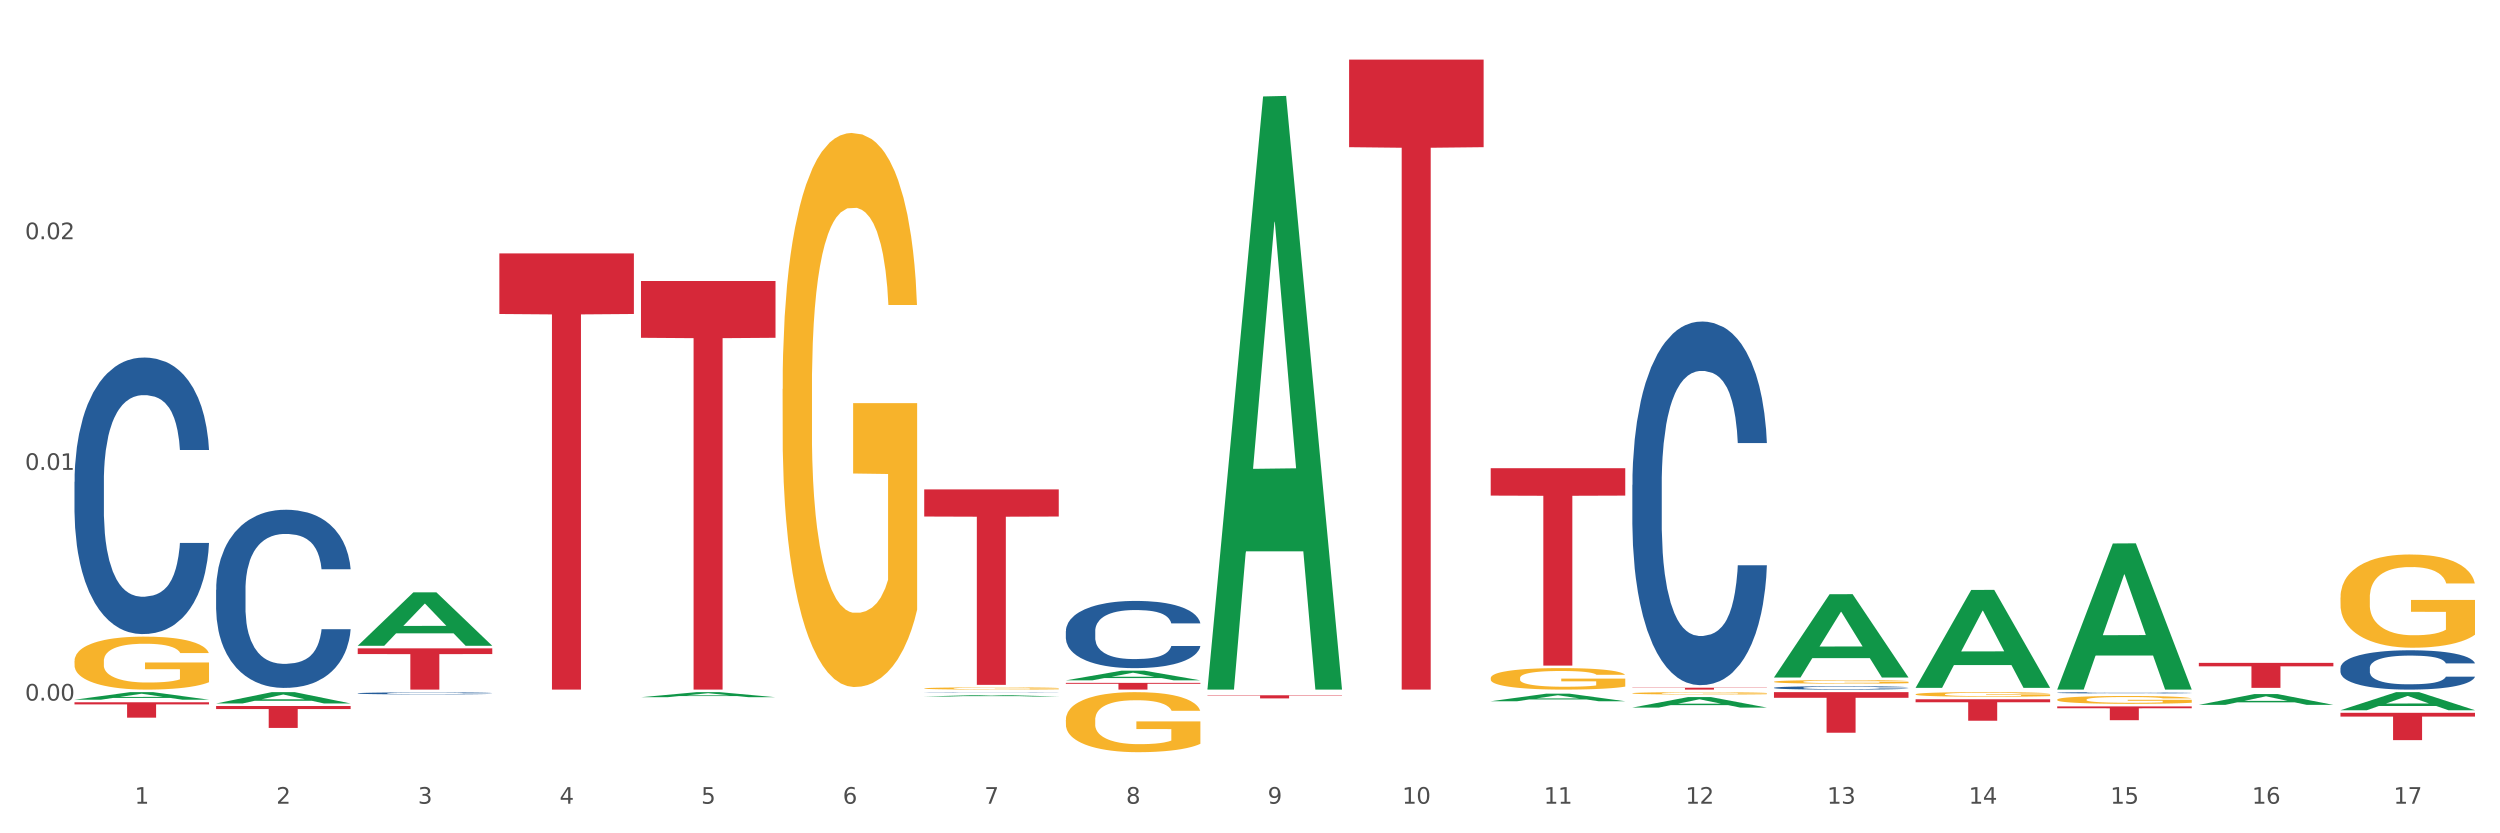 <?xml version="1.0" encoding="utf-8" standalone="no"?>
<!DOCTYPE svg PUBLIC "-//W3C//DTD SVG 1.1//EN"
  "http://www.w3.org/Graphics/SVG/1.1/DTD/svg11.dtd">
<svg xmlns:xlink="http://www.w3.org/1999/xlink" width="1080pt" height="360pt" viewBox="0 0 1080 360" xmlns="http://www.w3.org/2000/svg" version="1.1">
 <rect x="0" y="0" width="1080" height="360" fill="#333333" stroke="none"/>
 <defs>
  <style type="text/css">*{stroke-linejoin: round; stroke-linecap: butt}</style>
 </defs>
 <g id="figure_1">
  <g id="patch_1">
   <path d="M 0 360 
L 1080 360 
L 1080 0 
L 0 0 
z
" style="fill: #ffffff; stroke: #ffffff; stroke-linejoin: miter"/>
  </g>
  <g id="axes_1">
   <g id="matplotlib.axis_1">
    <g id="xtick_1">
     <g id="text_1">
      <!-- 1 -->
      <g style="fill: #4d4d4d" transform="translate(58.182 347.204) scale(0.096 -0.096)">
       <defs>
        <path id="DejaVuSans-31" d="M 794 531 
L 1825 531 
L 1825 4091 
L 703 3866 
L 703 4441 
L 1819 4666 
L 2450 4666 
L 2450 531 
L 3481 531 
L 3481 0 
L 794 0 
L 794 531 
z
" transform="scale(0.016)"/>
       </defs>
       <use xlink:href="#DejaVuSans-31"/>
      </g>
     </g>
    </g>
    <g id="xtick_2">
     <g id="text_2">
      <!-- 2 -->
      <g style="fill: #4d4d4d" transform="translate(119.364 347.204) scale(0.096 -0.096)">
       <defs>
        <path id="DejaVuSans-32" d="M 1228 531 
L 3431 531 
L 3431 0 
L 469 0 
L 469 531 
Q 828 903 1448 1529 
Q 2069 2156 2228 2338 
Q 2531 2678 2651 2914 
Q 2772 3150 2772 3378 
Q 2772 3750 2511 3984 
Q 2250 4219 1831 4219 
Q 1534 4219 1204 4116 
Q 875 4013 500 3803 
L 500 4441 
Q 881 4594 1212 4672 
Q 1544 4750 1819 4750 
Q 2544 4750 2975 4387 
Q 3406 4025 3406 3419 
Q 3406 3131 3298 2873 
Q 3191 2616 2906 2266 
Q 2828 2175 2409 1742 
Q 1991 1309 1228 531 
z
" transform="scale(0.016)"/>
       </defs>
       <use xlink:href="#DejaVuSans-32"/>
      </g>
     </g>
    </g>
    <g id="xtick_3">
     <g id="text_3">
      <!-- 3 -->
      <g style="fill: #4d4d4d" transform="translate(180.545 347.204) scale(0.096 -0.096)">
       <defs>
        <path id="DejaVuSans-33" d="M 2597 2516 
Q 3050 2419 3304 2112 
Q 3559 1806 3559 1356 
Q 3559 666 3084 287 
Q 2609 -91 1734 -91 
Q 1441 -91 1130 -33 
Q 819 25 488 141 
L 488 750 
Q 750 597 1062 519 
Q 1375 441 1716 441 
Q 2309 441 2620 675 
Q 2931 909 2931 1356 
Q 2931 1769 2642 2001 
Q 2353 2234 1838 2234 
L 1294 2234 
L 1294 2753 
L 1863 2753 
Q 2328 2753 2575 2939 
Q 2822 3125 2822 3475 
Q 2822 3834 2567 4026 
Q 2313 4219 1838 4219 
Q 1578 4219 1281 4162 
Q 984 4106 628 3988 
L 628 4550 
Q 988 4650 1302 4700 
Q 1616 4750 1894 4750 
Q 2613 4750 3031 4423 
Q 3450 4097 3450 3541 
Q 3450 3153 3228 2886 
Q 3006 2619 2597 2516 
z
" transform="scale(0.016)"/>
       </defs>
       <use xlink:href="#DejaVuSans-33"/>
      </g>
     </g>
    </g>
    <g id="xtick_4">
     <g id="text_4">
      <!-- 4 -->
      <g style="fill: #4d4d4d" transform="translate(241.726 347.204) scale(0.096 -0.096)">
       <defs>
        <path id="DejaVuSans-34" d="M 2419 4116 
L 825 1625 
L 2419 1625 
L 2419 4116 
z
M 2253 4666 
L 3047 4666 
L 3047 1625 
L 3713 1625 
L 3713 1100 
L 3047 1100 
L 3047 0 
L 2419 0 
L 2419 1100 
L 313 1100 
L 313 1709 
L 2253 4666 
z
" transform="scale(0.016)"/>
       </defs>
       <use xlink:href="#DejaVuSans-34"/>
      </g>
     </g>
    </g>
    <g id="xtick_5">
     <g id="text_5">
      <!-- 5 -->
      <g style="fill: #4d4d4d" transform="translate(302.908 347.204) scale(0.096 -0.096)">
       <defs>
        <path id="DejaVuSans-35" d="M 691 4666 
L 3169 4666 
L 3169 4134 
L 1269 4134 
L 1269 2991 
Q 1406 3038 1543 3061 
Q 1681 3084 1819 3084 
Q 2600 3084 3056 2656 
Q 3513 2228 3513 1497 
Q 3513 744 3044 326 
Q 2575 -91 1722 -91 
Q 1428 -91 1123 -41 
Q 819 9 494 109 
L 494 744 
Q 775 591 1075 516 
Q 1375 441 1709 441 
Q 2250 441 2565 725 
Q 2881 1009 2881 1497 
Q 2881 1984 2565 2268 
Q 2250 2553 1709 2553 
Q 1456 2553 1204 2497 
Q 953 2441 691 2322 
L 691 4666 
z
" transform="scale(0.016)"/>
       </defs>
       <use xlink:href="#DejaVuSans-35"/>
      </g>
     </g>
    </g>
    <g id="xtick_6">
     <g id="text_6">
      <!-- 6 -->
      <g style="fill: #4d4d4d" transform="translate(364.089 347.204) scale(0.096 -0.096)">
       <defs>
        <path id="DejaVuSans-36" d="M 2113 2584 
Q 1688 2584 1439 2293 
Q 1191 2003 1191 1497 
Q 1191 994 1439 701 
Q 1688 409 2113 409 
Q 2538 409 2786 701 
Q 3034 994 3034 1497 
Q 3034 2003 2786 2293 
Q 2538 2584 2113 2584 
z
M 3366 4563 
L 3366 3988 
Q 3128 4100 2886 4159 
Q 2644 4219 2406 4219 
Q 1781 4219 1451 3797 
Q 1122 3375 1075 2522 
Q 1259 2794 1537 2939 
Q 1816 3084 2150 3084 
Q 2853 3084 3261 2657 
Q 3669 2231 3669 1497 
Q 3669 778 3244 343 
Q 2819 -91 2113 -91 
Q 1303 -91 875 529 
Q 447 1150 447 2328 
Q 447 3434 972 4092 
Q 1497 4750 2381 4750 
Q 2619 4750 2861 4703 
Q 3103 4656 3366 4563 
z
" transform="scale(0.016)"/>
       </defs>
       <use xlink:href="#DejaVuSans-36"/>
      </g>
     </g>
    </g>
    <g id="xtick_7">
     <g id="text_7">
      <!-- 7 -->
      <g style="fill: #4d4d4d" transform="translate(425.271 347.204) scale(0.096 -0.096)">
       <defs>
        <path id="DejaVuSans-37" d="M 525 4666 
L 3525 4666 
L 3525 4397 
L 1831 0 
L 1172 0 
L 2766 4134 
L 525 4134 
L 525 4666 
z
" transform="scale(0.016)"/>
       </defs>
       <use xlink:href="#DejaVuSans-37"/>
      </g>
     </g>
    </g>
    <g id="xtick_8">
     <g id="text_8">
      <!-- 8 -->
      <g style="fill: #4d4d4d" transform="translate(486.452 347.204) scale(0.096 -0.096)">
       <defs>
        <path id="DejaVuSans-38" d="M 2034 2216 
Q 1584 2216 1326 1975 
Q 1069 1734 1069 1313 
Q 1069 891 1326 650 
Q 1584 409 2034 409 
Q 2484 409 2743 651 
Q 3003 894 3003 1313 
Q 3003 1734 2745 1975 
Q 2488 2216 2034 2216 
z
M 1403 2484 
Q 997 2584 770 2862 
Q 544 3141 544 3541 
Q 544 4100 942 4425 
Q 1341 4750 2034 4750 
Q 2731 4750 3128 4425 
Q 3525 4100 3525 3541 
Q 3525 3141 3298 2862 
Q 3072 2584 2669 2484 
Q 3125 2378 3379 2068 
Q 3634 1759 3634 1313 
Q 3634 634 3220 271 
Q 2806 -91 2034 -91 
Q 1263 -91 848 271 
Q 434 634 434 1313 
Q 434 1759 690 2068 
Q 947 2378 1403 2484 
z
M 1172 3481 
Q 1172 3119 1398 2916 
Q 1625 2713 2034 2713 
Q 2441 2713 2670 2916 
Q 2900 3119 2900 3481 
Q 2900 3844 2670 4047 
Q 2441 4250 2034 4250 
Q 1625 4250 1398 4047 
Q 1172 3844 1172 3481 
z
" transform="scale(0.016)"/>
       </defs>
       <use xlink:href="#DejaVuSans-38"/>
      </g>
     </g>
    </g>
    <g id="xtick_9">
     <g id="text_9">
      <!-- 9 -->
      <g style="fill: #4d4d4d" transform="translate(547.634 347.204) scale(0.096 -0.096)">
       <defs>
        <path id="DejaVuSans-39" d="M 703 97 
L 703 672 
Q 941 559 1184 500 
Q 1428 441 1663 441 
Q 2288 441 2617 861 
Q 2947 1281 2994 2138 
Q 2813 1869 2534 1725 
Q 2256 1581 1919 1581 
Q 1219 1581 811 2004 
Q 403 2428 403 3163 
Q 403 3881 828 4315 
Q 1253 4750 1959 4750 
Q 2769 4750 3195 4129 
Q 3622 3509 3622 2328 
Q 3622 1225 3098 567 
Q 2575 -91 1691 -91 
Q 1453 -91 1209 -44 
Q 966 3 703 97 
z
M 1959 2075 
Q 2384 2075 2632 2365 
Q 2881 2656 2881 3163 
Q 2881 3666 2632 3958 
Q 2384 4250 1959 4250 
Q 1534 4250 1286 3958 
Q 1038 3666 1038 3163 
Q 1038 2656 1286 2365 
Q 1534 2075 1959 2075 
z
" transform="scale(0.016)"/>
       </defs>
       <use xlink:href="#DejaVuSans-39"/>
      </g>
     </g>
    </g>
    <g id="xtick_10">
     <g id="text_10">
      <!-- 10 -->
      <g style="fill: #4d4d4d" transform="translate(605.761 347.204) scale(0.096 -0.096)">
       <defs>
        <path id="DejaVuSans-30" d="M 2034 4250 
Q 1547 4250 1301 3770 
Q 1056 3291 1056 2328 
Q 1056 1369 1301 889 
Q 1547 409 2034 409 
Q 2525 409 2770 889 
Q 3016 1369 3016 2328 
Q 3016 3291 2770 3770 
Q 2525 4250 2034 4250 
z
M 2034 4750 
Q 2819 4750 3233 4129 
Q 3647 3509 3647 2328 
Q 3647 1150 3233 529 
Q 2819 -91 2034 -91 
Q 1250 -91 836 529 
Q 422 1150 422 2328 
Q 422 3509 836 4129 
Q 1250 4750 2034 4750 
z
" transform="scale(0.016)"/>
       </defs>
       <use xlink:href="#DejaVuSans-31"/>
       <use xlink:href="#DejaVuSans-30" transform="translate(63.623 0)"/>
      </g>
     </g>
    </g>
    <g id="xtick_11">
     <g id="text_11">
      <!-- 11 -->
      <g style="fill: #4d4d4d" transform="translate(666.942 347.204) scale(0.096 -0.096)">
       <use xlink:href="#DejaVuSans-31"/>
       <use xlink:href="#DejaVuSans-31" transform="translate(63.623 0)"/>
      </g>
     </g>
    </g>
    <g id="xtick_12">
     <g id="text_12">
      <!-- 12 -->
      <g style="fill: #4d4d4d" transform="translate(728.124 347.204) scale(0.096 -0.096)">
       <use xlink:href="#DejaVuSans-31"/>
       <use xlink:href="#DejaVuSans-32" transform="translate(63.623 0)"/>
      </g>
     </g>
    </g>
    <g id="xtick_13">
     <g id="text_13">
      <!-- 13 -->
      <g style="fill: #4d4d4d" transform="translate(789.305 347.204) scale(0.096 -0.096)">
       <use xlink:href="#DejaVuSans-31"/>
       <use xlink:href="#DejaVuSans-33" transform="translate(63.623 0)"/>
      </g>
     </g>
    </g>
    <g id="xtick_14">
     <g id="text_14">
      <!-- 14 -->
      <g style="fill: #4d4d4d" transform="translate(850.487 347.204) scale(0.096 -0.096)">
       <use xlink:href="#DejaVuSans-31"/>
       <use xlink:href="#DejaVuSans-34" transform="translate(63.623 0)"/>
      </g>
     </g>
    </g>
    <g id="xtick_15">
     <g id="text_15">
      <!-- 15 -->
      <g style="fill: #4d4d4d" transform="translate(911.668 347.204) scale(0.096 -0.096)">
       <use xlink:href="#DejaVuSans-31"/>
       <use xlink:href="#DejaVuSans-35" transform="translate(63.623 0)"/>
      </g>
     </g>
    </g>
    <g id="xtick_16">
     <g id="text_16">
      <!-- 16 -->
      <g style="fill: #4d4d4d" transform="translate(972.849 347.204) scale(0.096 -0.096)">
       <use xlink:href="#DejaVuSans-31"/>
       <use xlink:href="#DejaVuSans-36" transform="translate(63.623 0)"/>
      </g>
     </g>
    </g>
    <g id="xtick_17">
     <g id="text_17">
      <!-- 17 -->
      <g style="fill: #4d4d4d" transform="translate(1034.031 347.204) scale(0.096 -0.096)">
       <use xlink:href="#DejaVuSans-31"/>
       <use xlink:href="#DejaVuSans-37" transform="translate(63.623 0)"/>
      </g>
     </g>
    </g>
    <g id="xtick_18"/>
    <g id="xtick_19"/>
    <g id="xtick_20"/>
    <g id="xtick_21"/>
    <g id="xtick_22"/>
    <g id="xtick_23"/>
    <g id="xtick_24"/>
    <g id="xtick_25"/>
    <g id="xtick_26"/>
    <g id="xtick_27"/>
    <g id="xtick_28"/>
    <g id="xtick_29"/>
    <g id="xtick_30"/>
    <g id="xtick_31"/>
    <g id="xtick_32"/>
    <g id="xtick_33"/>
   </g>
   <g id="matplotlib.axis_2">
    <g id="ytick_1">
     <g id="text_18">
      <!-- 0.00 -->
      <g style="fill: #4d4d4d" transform="translate(10.8 302.652) scale(0.096 -0.096)">
       <defs>
        <path id="DejaVuSans-2e" d="M 684 794 
L 1344 794 
L 1344 0 
L 684 0 
L 684 794 
z
" transform="scale(0.016)"/>
       </defs>
       <use xlink:href="#DejaVuSans-30"/>
       <use xlink:href="#DejaVuSans-2e" transform="translate(63.623 0)"/>
       <use xlink:href="#DejaVuSans-30" transform="translate(95.41 0)"/>
       <use xlink:href="#DejaVuSans-30" transform="translate(159.033 0)"/>
      </g>
     </g>
    </g>
    <g id="ytick_2">
     <g id="text_19">
      <!-- 0.01 -->
      <g style="fill: #4d4d4d" transform="translate(10.8 202.995) scale(0.096 -0.096)">
       <use xlink:href="#DejaVuSans-30"/>
       <use xlink:href="#DejaVuSans-2e" transform="translate(63.623 0)"/>
       <use xlink:href="#DejaVuSans-30" transform="translate(95.41 0)"/>
       <use xlink:href="#DejaVuSans-31" transform="translate(159.033 0)"/>
      </g>
     </g>
    </g>
    <g id="ytick_3">
     <g id="text_20">
      <!-- 0.02 -->
      <g style="fill: #4d4d4d" transform="translate(10.8 103.338) scale(0.096 -0.096)">
       <use xlink:href="#DejaVuSans-30"/>
       <use xlink:href="#DejaVuSans-2e" transform="translate(63.623 0)"/>
       <use xlink:href="#DejaVuSans-30" transform="translate(95.41 0)"/>
       <use xlink:href="#DejaVuSans-32" transform="translate(159.033 0)"/>
      </g>
     </g>
    </g>
    <g id="ytick_4"/>
    <g id="ytick_5"/>
    <g id="ytick_6"/>
   </g>
   <g id="PolyCollection_1">
    <path d="M 32.175 302.274 
L 32.235 302.271 
L 56.203 299.008 
L 66.15 299.005 
L 90.297 302.281 
L 78.793 302.281 
L 73.58 301.518 
L 48.833 301.518 
L 48.653 301.53 
L 43.62 302.281 
L 32.175 302.281 
L 32.175 302.274 
L 51.949 301.063 
L 70.464 301.059 
L 61.296 299.703 
L 61.176 299.697 
L 61.056 299.706 
L 51.889 301.059 
L 51.949 301.063 
L 32.175 302.274 
z
" clip-path="url(#pcc258b7881)" style="fill: #109648"/>
    <path d="M 705.171 299.486 
L 705.239 299.485 
L 705.239 299.451 
L 705.376 299.422 
L 706.063 299.35 
L 707.092 299.291 
L 707.847 299.26 
L 708.602 299.234 
L 709.494 299.208 
L 710.592 299.182 
L 712.582 299.143 
L 713.817 299.123 
L 715.327 299.102 
L 718.071 299.072 
L 720.061 299.054 
L 722.12 299.04 
L 725.483 299.023 
L 727.678 299.015 
L 730.012 299.01 
L 732.825 299.006 
L 734.952 299.005 
L 739.619 299.008 
L 743.599 299.016 
L 745.52 299.023 
L 747.99 299.034 
L 749.294 299.042 
L 751.421 299.057 
L 753.617 299.077 
L 755.127 299.094 
L 757.391 299.127 
L 759.107 299.159 
L 760.685 299.199 
L 761.509 299.227 
L 762.126 299.252 
L 762.675 299.282 
L 763.224 299.328 
L 750.872 299.328 
L 750.392 299.295 
L 749.637 299.264 
L 748.539 299.233 
L 747.579 299.214 
L 745.932 299.19 
L 744.422 299.175 
L 742.844 299.164 
L 740.922 299.154 
L 739.413 299.15 
L 737.285 299.146 
L 733.099 299.147 
L 730.286 299.154 
L 728.365 299.164 
L 727.129 299.172 
L 726.031 299.182 
L 724.796 299.195 
L 723.355 299.215 
L 722.326 299.233 
L 721.297 299.256 
L 720.473 299.279 
L 719.718 299.306 
L 719.101 299.334 
L 718.62 299.364 
L 718.209 299.4 
L 717.866 299.46 
L 717.866 299.59 
L 718.003 299.619 
L 718.346 299.658 
L 718.758 299.688 
L 719.444 299.723 
L 720.061 299.747 
L 721.228 299.781 
L 722.532 299.81 
L 723.561 299.828 
L 724.59 299.843 
L 726.375 299.864 
L 728.365 299.881 
L 730.08 299.891 
L 732.413 299.901 
L 733.992 299.905 
L 735.364 299.907 
L 738.726 299.907 
L 741.128 299.904 
L 743.804 299.897 
L 745.863 299.889 
L 747.579 299.878 
L 749.5 299.861 
L 750.735 299.845 
L 750.735 299.646 
L 735.638 299.645 
L 735.638 299.513 
L 763.293 299.513 
L 763.293 299.901 
L 762.126 299.921 
L 760.823 299.939 
L 759.45 299.955 
L 757.391 299.975 
L 754.921 299.994 
L 752.725 300.007 
L 750.392 300.019 
L 747.647 300.029 
L 744.079 300.039 
L 741.883 300.043 
L 739.138 300.046 
L 735.913 300.046 
L 733.099 300.045 
L 730.355 300.04 
L 727.473 300.031 
L 724.659 300.019 
L 722.532 300.007 
L 720.405 299.991 
L 718.14 299.971 
L 716.356 299.952 
L 714.983 299.935 
L 713.474 299.913 
L 711.827 299.885 
L 710.592 299.859 
L 709.494 299.832 
L 708.327 299.798 
L 707.504 299.769 
L 706.68 299.732 
L 706.2 299.704 
L 705.651 299.661 
L 705.239 299.601 
L 705.171 299.486 
z
" clip-path="url(#pcc258b7881)" style="fill: #f7b32b"/>
    <path d="M 766.352 294.511 
L 766.421 294.51 
L 766.421 294.458 
L 766.558 294.414 
L 767.244 294.306 
L 768.273 294.218 
L 769.028 294.17 
L 769.783 294.132 
L 770.675 294.093 
L 771.773 294.053 
L 773.763 293.994 
L 774.998 293.964 
L 776.508 293.933 
L 779.253 293.887 
L 781.243 293.861 
L 783.301 293.84 
L 786.664 293.814 
L 788.86 293.802 
L 791.193 293.794 
L 794.006 293.788 
L 796.134 293.787 
L 800.8 293.791 
L 804.78 293.804 
L 806.701 293.814 
L 809.172 293.831 
L 810.476 293.843 
L 812.603 293.865 
L 814.799 293.896 
L 816.308 293.921 
L 818.573 293.97 
L 820.288 294.019 
L 821.867 294.079 
L 822.69 294.12 
L 823.308 294.159 
L 823.857 294.203 
L 824.406 294.273 
L 812.054 294.273 
L 811.574 294.223 
L 810.819 294.176 
L 809.721 294.13 
L 808.76 294.102 
L 807.113 294.066 
L 805.603 294.043 
L 804.025 294.026 
L 802.104 294.011 
L 800.594 294.004 
L 798.467 293.999 
L 794.281 294 
L 791.467 294.011 
L 789.546 294.026 
L 788.311 294.039 
L 787.213 294.053 
L 785.978 294.073 
L 784.537 294.103 
L 783.507 294.13 
L 782.478 294.165 
L 781.655 294.199 
L 780.9 294.239 
L 780.282 294.282 
L 779.802 294.326 
L 779.39 294.381 
L 779.047 294.471 
L 779.047 294.667 
L 779.184 294.712 
L 779.527 294.77 
L 779.939 294.815 
L 780.625 294.868 
L 781.243 294.903 
L 782.409 294.955 
L 783.713 294.998 
L 784.743 295.025 
L 785.772 295.048 
L 787.556 295.079 
L 789.546 295.105 
L 791.262 295.121 
L 793.595 295.135 
L 795.173 295.141 
L 796.545 295.144 
L 799.908 295.144 
L 802.31 295.14 
L 804.986 295.13 
L 807.044 295.117 
L 808.76 295.101 
L 810.681 295.075 
L 811.917 295.051 
L 811.917 294.752 
L 796.82 294.75 
L 796.82 294.551 
L 824.474 294.551 
L 824.474 295.135 
L 823.308 295.165 
L 822.004 295.193 
L 820.632 295.217 
L 818.573 295.247 
L 816.103 295.276 
L 813.907 295.296 
L 811.574 295.313 
L 808.829 295.329 
L 805.26 295.343 
L 803.064 295.349 
L 800.32 295.353 
L 797.094 295.354 
L 794.281 295.351 
L 791.536 295.344 
L 788.654 295.331 
L 785.84 295.313 
L 783.713 295.294 
L 781.586 295.271 
L 779.321 295.241 
L 777.537 295.213 
L 776.165 295.187 
L 774.655 295.154 
L 773.008 295.111 
L 771.773 295.072 
L 770.675 295.032 
L 769.509 294.981 
L 768.685 294.936 
L 767.862 294.88 
L 767.381 294.839 
L 766.832 294.775 
L 766.421 294.684 
L 766.352 294.511 
z
" clip-path="url(#pcc258b7881)" style="fill: #f7b32b"/>
    <path d="M 888.715 302.232 
L 888.783 302.229 
L 888.783 302.117 
L 888.921 302.021 
L 889.607 301.788 
L 890.636 301.596 
L 891.391 301.494 
L 892.146 301.41 
L 893.038 301.326 
L 894.136 301.239 
L 896.126 301.112 
L 897.361 301.047 
L 898.871 300.979 
L 901.616 300.88 
L 903.606 300.824 
L 905.664 300.777 
L 909.027 300.722 
L 911.223 300.697 
L 913.556 300.678 
L 916.369 300.666 
L 918.497 300.663 
L 923.163 300.672 
L 927.143 300.7 
L 929.064 300.722 
L 931.535 300.759 
L 932.838 300.784 
L 934.966 300.833 
L 937.162 300.898 
L 938.671 300.954 
L 940.936 301.06 
L 942.651 301.165 
L 944.23 301.295 
L 945.053 301.385 
L 945.671 301.469 
L 946.22 301.565 
L 946.769 301.717 
L 934.417 301.717 
L 933.936 301.608 
L 933.182 301.506 
L 932.084 301.407 
L 931.123 301.345 
L 929.476 301.267 
L 927.966 301.218 
L 926.388 301.181 
L 924.467 301.15 
L 922.957 301.134 
L 920.83 301.122 
L 916.644 301.125 
L 913.83 301.15 
L 911.909 301.181 
L 910.674 301.208 
L 909.576 301.239 
L 908.341 301.283 
L 906.899 301.348 
L 905.87 301.407 
L 904.841 301.481 
L 904.017 301.556 
L 903.263 301.643 
L 902.645 301.736 
L 902.165 301.832 
L 901.753 301.95 
L 901.41 302.145 
L 901.41 302.57 
L 901.547 302.666 
L 901.89 302.793 
L 902.302 302.889 
L 902.988 303.004 
L 903.606 303.081 
L 904.772 303.193 
L 906.076 303.286 
L 907.105 303.345 
L 908.135 303.394 
L 909.919 303.463 
L 911.909 303.519 
L 913.624 303.553 
L 915.958 303.584 
L 917.536 303.596 
L 918.908 303.602 
L 922.271 303.602 
L 924.672 303.593 
L 927.349 303.571 
L 929.407 303.543 
L 931.123 303.509 
L 933.044 303.453 
L 934.279 303.401 
L 934.279 302.753 
L 919.183 302.75 
L 919.183 302.319 
L 946.837 302.319 
L 946.837 303.584 
L 945.671 303.649 
L 944.367 303.708 
L 942.994 303.76 
L 940.936 303.825 
L 938.465 303.888 
L 936.269 303.931 
L 933.936 303.968 
L 931.191 304.002 
L 927.623 304.033 
L 925.427 304.046 
L 922.682 304.055 
L 919.457 304.058 
L 916.644 304.052 
L 913.899 304.036 
L 911.017 304.008 
L 908.203 303.968 
L 906.076 303.928 
L 903.949 303.878 
L 901.684 303.813 
L 899.9 303.751 
L 898.528 303.695 
L 897.018 303.624 
L 895.371 303.531 
L 894.136 303.447 
L 893.038 303.36 
L 891.871 303.249 
L 891.048 303.153 
L 890.224 303.032 
L 889.744 302.942 
L 889.195 302.802 
L 888.783 302.607 
L 888.715 302.232 
z
" clip-path="url(#pcc258b7881)" style="fill: #f7b32b"/>
    <path d="M 1011.078 258.153 
L 1011.146 258.116 
L 1011.146 256.792 
L 1011.284 255.651 
L 1011.97 252.892 
L 1012.999 250.611 
L 1013.754 249.397 
L 1014.509 248.403 
L 1015.401 247.41 
L 1016.499 246.38 
L 1018.489 244.871 
L 1019.724 244.099 
L 1021.234 243.289 
L 1023.978 242.112 
L 1025.969 241.45 
L 1028.027 240.898 
L 1031.39 240.236 
L 1033.585 239.941 
L 1035.919 239.72 
L 1038.732 239.573 
L 1040.859 239.536 
L 1045.526 239.647 
L 1049.506 239.978 
L 1051.427 240.236 
L 1053.897 240.677 
L 1055.201 240.971 
L 1057.328 241.56 
L 1059.524 242.333 
L 1061.034 242.995 
L 1063.299 244.246 
L 1065.014 245.497 
L 1066.592 247.042 
L 1067.416 248.109 
L 1068.033 249.102 
L 1068.582 250.243 
L 1069.131 252.046 
L 1056.78 252.046 
L 1056.299 250.758 
L 1055.544 249.544 
L 1054.446 248.367 
L 1053.486 247.631 
L 1051.839 246.711 
L 1050.329 246.122 
L 1048.751 245.681 
L 1046.829 245.313 
L 1045.32 245.129 
L 1043.192 244.982 
L 1039.007 245.018 
L 1036.193 245.313 
L 1034.272 245.681 
L 1033.037 246.012 
L 1031.939 246.38 
L 1030.703 246.895 
L 1029.262 247.668 
L 1028.233 248.367 
L 1027.204 249.25 
L 1026.38 250.133 
L 1025.625 251.163 
L 1025.008 252.267 
L 1024.527 253.407 
L 1024.116 254.805 
L 1023.773 257.123 
L 1023.773 262.164 
L 1023.91 263.304 
L 1024.253 264.813 
L 1024.665 265.953 
L 1025.351 267.314 
L 1025.969 268.234 
L 1027.135 269.559 
L 1028.439 270.663 
L 1029.468 271.362 
L 1030.498 271.95 
L 1032.282 272.76 
L 1034.272 273.422 
L 1035.987 273.827 
L 1038.32 274.195 
L 1039.899 274.342 
L 1041.271 274.415 
L 1044.634 274.415 
L 1047.035 274.305 
L 1049.712 274.047 
L 1051.77 273.716 
L 1053.486 273.312 
L 1055.407 272.649 
L 1056.642 272.024 
L 1056.642 264.334 
L 1041.546 264.298 
L 1041.546 259.183 
L 1069.2 259.183 
L 1069.2 274.195 
L 1068.033 274.967 
L 1066.73 275.666 
L 1065.357 276.292 
L 1063.299 277.064 
L 1060.828 277.8 
L 1058.632 278.315 
L 1056.299 278.757 
L 1053.554 279.161 
L 1049.986 279.529 
L 1047.79 279.677 
L 1045.045 279.787 
L 1041.82 279.824 
L 1039.007 279.75 
L 1036.262 279.566 
L 1033.38 279.235 
L 1030.566 278.757 
L 1028.439 278.278 
L 1026.312 277.69 
L 1024.047 276.917 
L 1022.263 276.181 
L 1020.891 275.519 
L 1019.381 274.673 
L 1017.734 273.569 
L 1016.499 272.576 
L 1015.401 271.546 
L 1014.234 270.221 
L 1013.411 269.08 
L 1012.587 267.646 
L 1012.107 266.579 
L 1011.558 264.923 
L 1011.146 262.605 
L 1011.078 258.153 
z
" clip-path="url(#pcc258b7881)" style="fill: #f7b32b"/>
    <path d="M 705.171 297.082 
L 763.293 297.082 
L 763.293 297.198 
L 740.43 297.198 
L 740.43 297.912 
L 727.896 297.912 
L 727.896 297.198 
L 705.171 297.198 
L 705.171 297.083 
L 705.171 297.082 
z
" clip-path="url(#pcc258b7881)" style="fill: #d62839"/>
    <path d="M 643.989 202.251 
L 702.112 202.251 
L 702.112 214.101 
L 679.248 214.181 
L 679.248 287.528 
L 666.715 287.528 
L 666.715 214.181 
L 643.989 214.101 
L 643.989 202.331 
L 643.989 202.251 
z
" clip-path="url(#pcc258b7881)" style="fill: #d62839"/>
    <path d="M 582.808 25.759 
L 640.93 25.759 
L 640.93 63.58 
L 618.067 63.835 
L 618.067 297.912 
L 605.533 297.912 
L 605.533 63.835 
L 582.808 63.58 
L 582.808 26.015 
L 582.808 25.759 
z
" clip-path="url(#pcc258b7881)" style="fill: #d62839"/>
    <path d="M 521.626 300.344 
L 579.749 300.344 
L 579.749 300.536 
L 556.885 300.537 
L 556.885 301.722 
L 544.352 301.722 
L 544.352 300.537 
L 521.626 300.536 
L 521.626 300.346 
L 521.626 300.344 
z
" clip-path="url(#pcc258b7881)" style="fill: #d62839"/>
    <path d="M 460.445 295.005 
L 518.567 295.005 
L 518.567 295.409 
L 495.704 295.412 
L 495.704 297.912 
L 483.17 297.912 
L 483.17 295.412 
L 460.445 295.409 
L 460.445 295.008 
L 460.445 295.005 
z
" clip-path="url(#pcc258b7881)" style="fill: #d62839"/>
    <path d="M 399.263 211.407 
L 457.386 211.407 
L 457.386 223.142 
L 434.523 223.221 
L 434.523 295.85 
L 421.989 295.85 
L 421.989 223.221 
L 399.263 223.142 
L 399.263 211.486 
L 399.263 211.407 
z
" clip-path="url(#pcc258b7881)" style="fill: #d62839"/>
    <path d="M 276.901 121.393 
L 335.023 121.393 
L 335.023 145.923 
L 312.16 146.089 
L 312.16 297.912 
L 299.626 297.912 
L 299.626 146.089 
L 276.901 145.923 
L 276.901 121.559 
L 276.901 121.393 
z
" clip-path="url(#pcc258b7881)" style="fill: #d62839"/>
    <path d="M 32.175 208.137 
L 32.244 208.028 
L 32.244 204.973 
L 32.45 200.827 
L 33.206 193.189 
L 34.167 187.407 
L 35.816 180.642 
L 36.709 177.806 
L 37.877 174.642 
L 40.282 169.514 
L 43.03 165.149 
L 44.954 162.749 
L 46.396 161.222 
L 49.625 158.494 
L 51.48 157.294 
L 53.404 156.312 
L 55.053 155.657 
L 57.801 154.894 
L 60 154.566 
L 62.542 154.457 
L 64.671 154.566 
L 67.488 155.003 
L 71.61 156.312 
L 73.19 157.076 
L 75.32 158.385 
L 77.519 160.131 
L 79.305 161.876 
L 81.366 164.386 
L 83.496 167.659 
L 85.557 171.805 
L 87 175.623 
L 88.168 179.66 
L 89.198 184.57 
L 89.954 189.916 
L 90.297 194.389 
L 77.725 194.389 
L 77.381 190.353 
L 76.694 185.988 
L 76.007 183.043 
L 75.251 180.642 
L 74.084 177.915 
L 73.053 176.169 
L 71.335 174.096 
L 69.755 172.787 
L 68.45 172.023 
L 66.87 171.368 
L 63.503 170.714 
L 61.099 170.714 
L 59.587 170.932 
L 57.732 171.478 
L 56.152 172.241 
L 54.297 173.55 
L 52.854 174.969 
L 51.412 176.824 
L 50.587 178.133 
L 49.351 180.533 
L 48.526 182.497 
L 47.427 185.879 
L 46.809 188.28 
L 45.709 194.499 
L 45.228 199.081 
L 45.022 202.245 
L 44.885 205.736 
L 44.885 222.757 
L 45.297 230.394 
L 45.641 233.667 
L 46.19 237.377 
L 47.221 242.177 
L 48.732 246.869 
L 50.312 250.251 
L 51.618 252.324 
L 52.854 253.851 
L 54.091 255.052 
L 55.603 256.143 
L 56.839 256.797 
L 58.694 257.452 
L 60.893 257.779 
L 62.61 257.779 
L 66.114 257.234 
L 67.694 256.688 
L 69.206 255.924 
L 70.855 254.724 
L 72.16 253.415 
L 72.916 252.433 
L 74.152 250.36 
L 75.114 248.178 
L 75.939 245.669 
L 76.488 243.486 
L 77.106 240.213 
L 77.587 236.504 
L 77.725 234.54 
L 90.297 234.54 
L 90.023 238.468 
L 89.542 242.286 
L 88.58 247.414 
L 87.824 250.36 
L 86.656 253.961 
L 85.419 257.015 
L 83.702 260.398 
L 82.122 262.907 
L 80.473 265.089 
L 78.687 267.053 
L 75.458 269.781 
L 74.29 270.544 
L 71.816 271.854 
L 69.893 272.617 
L 67.076 273.381 
L 64.19 273.818 
L 61.167 273.927 
L 58.488 273.708 
L 55.534 273.054 
L 53.679 272.399 
L 51.618 271.417 
L 49.213 269.89 
L 46.946 268.035 
L 44.816 265.853 
L 42.824 263.343 
L 40.969 260.507 
L 38.564 255.815 
L 36.778 251.233 
L 35.473 246.978 
L 34.58 243.377 
L 33.686 238.795 
L 33.206 235.631 
L 32.45 227.994 
L 32.175 220.902 
L 32.175 208.137 
z
" clip-path="url(#pcc258b7881)" style="fill: #255c99"/>
    <path d="M 643.989 292.914 
L 644.058 292.906 
L 644.058 292.6 
L 644.195 292.337 
L 644.881 291.701 
L 645.911 291.175 
L 646.665 290.895 
L 647.42 290.666 
L 648.312 290.436 
L 649.41 290.199 
L 651.4 289.851 
L 652.635 289.673 
L 654.145 289.486 
L 656.89 289.215 
L 658.88 289.062 
L 660.939 288.935 
L 664.301 288.782 
L 666.497 288.714 
L 668.83 288.663 
L 671.644 288.629 
L 673.771 288.621 
L 678.437 288.646 
L 682.417 288.722 
L 684.339 288.782 
L 686.809 288.884 
L 688.113 288.951 
L 690.24 289.087 
L 692.436 289.265 
L 693.946 289.418 
L 696.21 289.707 
L 697.926 289.995 
L 699.504 290.352 
L 700.327 290.598 
L 700.945 290.827 
L 701.494 291.09 
L 702.043 291.506 
L 689.691 291.506 
L 689.211 291.209 
L 688.456 290.929 
L 687.358 290.657 
L 686.397 290.487 
L 684.75 290.275 
L 683.241 290.139 
L 681.662 290.038 
L 679.741 289.953 
L 678.231 289.91 
L 676.104 289.876 
L 671.918 289.885 
L 669.105 289.953 
L 667.183 290.038 
L 665.948 290.114 
L 664.85 290.199 
L 663.615 290.318 
L 662.174 290.496 
L 661.145 290.657 
L 660.115 290.861 
L 659.292 291.064 
L 658.537 291.302 
L 657.919 291.556 
L 657.439 291.82 
L 657.027 292.142 
L 656.684 292.677 
L 656.684 293.839 
L 656.821 294.102 
L 657.164 294.45 
L 657.576 294.713 
L 658.262 295.027 
L 658.88 295.239 
L 660.047 295.545 
L 661.35 295.799 
L 662.38 295.96 
L 663.409 296.096 
L 665.193 296.283 
L 667.183 296.436 
L 668.899 296.529 
L 671.232 296.614 
L 672.81 296.648 
L 674.183 296.665 
L 677.545 296.665 
L 679.947 296.639 
L 682.623 296.58 
L 684.682 296.503 
L 686.397 296.41 
L 688.319 296.257 
L 689.554 296.113 
L 689.554 294.34 
L 674.457 294.331 
L 674.457 293.152 
L 702.112 293.152 
L 702.112 296.614 
L 700.945 296.792 
L 699.641 296.953 
L 698.269 297.097 
L 696.21 297.276 
L 693.74 297.445 
L 691.544 297.564 
L 689.211 297.666 
L 686.466 297.759 
L 682.898 297.844 
L 680.702 297.878 
L 677.957 297.903 
L 674.732 297.912 
L 671.918 297.895 
L 669.173 297.853 
L 666.291 297.776 
L 663.478 297.666 
L 661.35 297.556 
L 659.223 297.42 
L 656.959 297.242 
L 655.174 297.072 
L 653.802 296.919 
L 652.292 296.724 
L 650.645 296.469 
L 649.41 296.24 
L 648.312 296.003 
L 647.146 295.697 
L 646.322 295.434 
L 645.499 295.103 
L 645.018 294.857 
L 644.47 294.475 
L 644.058 293.941 
L 643.989 292.914 
z
" clip-path="url(#pcc258b7881)" style="fill: #f7b32b"/>
    <path d="M 93.356 254.792 
L 93.425 254.722 
L 93.425 252.754 
L 93.631 250.082 
L 94.387 245.161 
L 95.349 241.435 
L 96.998 237.077 
L 97.891 235.249 
L 99.059 233.21 
L 101.463 229.906 
L 104.211 227.094 
L 106.135 225.548 
L 107.578 224.564 
L 110.807 222.806 
L 112.662 222.033 
L 114.585 221.4 
L 116.234 220.978 
L 118.982 220.486 
L 121.181 220.275 
L 123.723 220.205 
L 125.853 220.275 
L 128.67 220.557 
L 132.792 221.4 
L 134.372 221.892 
L 136.502 222.736 
L 138.7 223.861 
L 140.486 224.985 
L 142.547 226.602 
L 144.677 228.711 
L 146.738 231.383 
L 148.181 233.843 
L 149.349 236.444 
L 150.38 239.608 
L 151.135 243.052 
L 151.479 245.935 
L 138.906 245.935 
L 138.563 243.334 
L 137.876 240.522 
L 137.189 238.623 
L 136.433 237.077 
L 135.265 235.319 
L 134.234 234.195 
L 132.517 232.859 
L 130.937 232.015 
L 129.631 231.523 
L 128.051 231.101 
L 124.685 230.68 
L 122.28 230.68 
L 120.769 230.82 
L 118.914 231.172 
L 117.334 231.664 
L 115.479 232.507 
L 114.036 233.421 
L 112.593 234.616 
L 111.769 235.46 
L 110.532 237.007 
L 109.708 238.272 
L 108.608 240.451 
L 107.99 241.998 
L 106.891 246.005 
L 106.41 248.958 
L 106.204 250.996 
L 106.066 253.246 
L 106.066 264.212 
L 106.479 269.133 
L 106.822 271.242 
L 107.372 273.633 
L 108.402 276.726 
L 109.914 279.749 
L 111.494 281.928 
L 112.799 283.264 
L 114.036 284.248 
L 115.273 285.021 
L 116.784 285.724 
L 118.021 286.146 
L 119.876 286.568 
L 122.074 286.779 
L 123.792 286.779 
L 127.295 286.427 
L 128.876 286.076 
L 130.387 285.584 
L 132.036 284.81 
L 133.341 283.967 
L 134.097 283.334 
L 135.334 281.998 
L 136.296 280.592 
L 137.12 278.975 
L 137.67 277.569 
L 138.288 275.46 
L 138.769 273.07 
L 138.906 271.805 
L 151.479 271.805 
L 151.204 274.336 
L 150.723 276.796 
L 149.761 280.1 
L 149.005 281.998 
L 147.838 284.318 
L 146.601 286.287 
L 144.883 288.466 
L 143.303 290.083 
L 141.654 291.489 
L 139.868 292.754 
L 136.639 294.512 
L 135.471 295.004 
L 132.998 295.847 
L 131.074 296.339 
L 128.257 296.831 
L 125.372 297.113 
L 122.349 297.183 
L 119.669 297.042 
L 116.715 296.621 
L 114.86 296.199 
L 112.799 295.566 
L 110.395 294.582 
L 108.127 293.387 
L 105.998 291.981 
L 104.005 290.364 
L 102.15 288.536 
L 99.746 285.513 
L 97.959 282.561 
L 96.654 279.819 
L 95.761 277.499 
L 94.868 274.547 
L 94.387 272.508 
L 93.631 267.587 
L 93.356 263.017 
L 93.356 254.792 
z
" clip-path="url(#pcc258b7881)" style="fill: #255c99"/>
    <path d="M 338.082 297.903 
L 338.151 297.903 
L 338.151 297.903 
L 338.357 297.902 
L 339.113 297.901 
L 340.074 297.9 
L 341.723 297.899 
L 342.616 297.899 
L 343.784 297.898 
L 346.189 297.898 
L 348.937 297.897 
L 350.861 297.897 
L 352.304 297.897 
L 355.533 297.896 
L 357.387 297.896 
L 359.311 297.896 
L 360.96 297.896 
L 363.708 297.896 
L 365.907 297.896 
L 368.449 297.896 
L 370.578 297.896 
L 373.395 297.896 
L 377.517 297.896 
L 379.097 297.896 
L 381.227 297.896 
L 383.426 297.896 
L 385.212 297.897 
L 387.273 297.897 
L 389.403 297.897 
L 391.464 297.898 
L 392.907 297.899 
L 394.075 297.899 
L 395.105 297.9 
L 395.861 297.901 
L 396.204 297.901 
L 383.632 297.901 
L 383.288 297.901 
L 382.601 297.9 
L 381.914 297.9 
L 381.159 297.899 
L 379.991 297.899 
L 378.96 297.899 
L 377.243 297.898 
L 375.662 297.898 
L 374.357 297.898 
L 372.777 297.898 
L 369.41 297.898 
L 367.006 297.898 
L 365.494 297.898 
L 363.639 297.898 
L 362.059 297.898 
L 360.204 297.898 
L 358.762 297.898 
L 357.319 297.899 
L 356.494 297.899 
L 355.258 297.899 
L 354.433 297.9 
L 353.334 297.9 
L 352.716 297.9 
L 351.616 297.901 
L 351.136 297.902 
L 350.929 297.902 
L 350.792 297.903 
L 350.792 297.905 
L 351.204 297.906 
L 351.548 297.906 
L 352.097 297.907 
L 353.128 297.908 
L 354.639 297.908 
L 356.22 297.909 
L 357.525 297.909 
L 358.762 297.909 
L 359.998 297.909 
L 361.51 297.91 
L 362.746 297.91 
L 364.601 297.91 
L 366.8 297.91 
L 368.517 297.91 
L 372.021 297.91 
L 373.601 297.91 
L 375.113 297.91 
L 376.762 297.909 
L 378.067 297.909 
L 378.823 297.909 
L 380.059 297.909 
L 381.021 297.908 
L 381.846 297.908 
L 382.395 297.908 
L 383.014 297.907 
L 383.494 297.907 
L 383.632 297.907 
L 396.204 297.907 
L 395.93 297.907 
L 395.449 297.908 
L 394.487 297.908 
L 393.731 297.909 
L 392.563 297.909 
L 391.327 297.91 
L 389.609 297.91 
L 388.029 297.91 
L 386.38 297.911 
L 384.594 297.911 
L 381.365 297.911 
L 380.197 297.911 
L 377.723 297.912 
L 375.8 297.912 
L 372.983 297.912 
L 370.097 297.912 
L 367.075 297.912 
L 364.395 297.912 
L 361.441 297.912 
L 359.586 297.912 
L 357.525 297.912 
L 355.12 297.911 
L 352.853 297.911 
L 350.723 297.911 
L 348.731 297.911 
L 346.876 297.91 
L 344.471 297.909 
L 342.685 297.909 
L 341.38 297.908 
L 340.487 297.908 
L 339.594 297.907 
L 339.113 297.907 
L 338.357 297.906 
L 338.082 297.905 
L 338.082 297.903 
z
" clip-path="url(#pcc258b7881)" style="fill: #255c99"/>
    <path d="M 399.263 299.069 
L 399.332 299.069 
L 399.332 299.065 
L 399.538 299.06 
L 400.294 299.051 
L 401.256 299.044 
L 402.905 299.036 
L 403.798 299.033 
L 404.966 299.029 
L 407.37 299.023 
L 410.118 299.018 
L 412.042 299.015 
L 413.485 299.013 
L 416.714 299.01 
L 418.569 299.008 
L 420.493 299.007 
L 422.141 299.006 
L 424.89 299.005 
L 427.088 299.005 
L 429.63 299.005 
L 431.76 299.005 
L 434.577 299.006 
L 438.699 299.007 
L 440.279 299.008 
L 442.409 299.01 
L 444.607 299.012 
L 446.393 299.014 
L 448.455 299.017 
L 450.584 299.021 
L 452.645 299.026 
L 454.088 299.03 
L 455.256 299.035 
L 456.287 299.041 
L 457.042 299.047 
L 457.386 299.053 
L 444.813 299.053 
L 444.47 299.048 
L 443.783 299.043 
L 443.096 299.039 
L 442.34 299.036 
L 441.172 299.033 
L 440.142 299.031 
L 438.424 299.028 
L 436.844 299.027 
L 435.538 299.026 
L 433.958 299.025 
L 430.592 299.024 
L 428.187 299.024 
L 426.676 299.025 
L 424.821 299.025 
L 423.241 299.026 
L 421.386 299.028 
L 419.943 299.029 
L 418.5 299.032 
L 417.676 299.033 
L 416.439 299.036 
L 415.615 299.038 
L 414.515 299.042 
L 413.897 299.045 
L 412.798 299.053 
L 412.317 299.058 
L 412.111 299.062 
L 411.973 299.066 
L 411.973 299.086 
L 412.386 299.096 
L 412.729 299.1 
L 413.279 299.104 
L 414.309 299.11 
L 415.821 299.115 
L 417.401 299.119 
L 418.706 299.122 
L 419.943 299.124 
L 421.18 299.125 
L 422.691 299.126 
L 423.928 299.127 
L 425.783 299.128 
L 427.981 299.128 
L 429.699 299.128 
L 433.203 299.128 
L 434.783 299.127 
L 436.294 299.126 
L 437.943 299.125 
L 439.248 299.123 
L 440.004 299.122 
L 441.241 299.119 
L 442.203 299.117 
L 443.027 299.114 
L 443.577 299.111 
L 444.195 299.107 
L 444.676 299.103 
L 444.813 299.101 
L 457.386 299.101 
L 457.111 299.105 
L 456.63 299.11 
L 455.668 299.116 
L 454.913 299.119 
L 453.745 299.124 
L 452.508 299.127 
L 450.79 299.131 
L 449.21 299.134 
L 447.561 299.137 
L 445.775 299.139 
L 442.546 299.143 
L 441.378 299.144 
L 438.905 299.145 
L 436.981 299.146 
L 434.164 299.147 
L 431.279 299.147 
L 428.256 299.148 
L 425.577 299.147 
L 422.622 299.147 
L 420.767 299.146 
L 418.706 299.145 
L 416.302 299.143 
L 414.035 299.141 
L 411.905 299.138 
L 409.912 299.135 
L 408.057 299.132 
L 405.653 299.126 
L 403.867 299.12 
L 402.561 299.115 
L 401.668 299.111 
L 400.775 299.106 
L 400.294 299.102 
L 399.538 299.093 
L 399.263 299.084 
L 399.263 299.069 
z
" clip-path="url(#pcc258b7881)" style="fill: #255c99"/>
    <path d="M 460.445 272.646 
L 460.514 272.62 
L 460.514 271.877 
L 460.72 270.869 
L 461.475 269.012 
L 462.437 267.607 
L 464.086 265.962 
L 464.979 265.272 
L 466.147 264.503 
L 468.552 263.257 
L 471.3 262.196 
L 473.224 261.612 
L 474.666 261.241 
L 477.895 260.578 
L 479.75 260.286 
L 481.674 260.047 
L 483.323 259.888 
L 486.071 259.702 
L 488.269 259.623 
L 490.811 259.596 
L 492.941 259.623 
L 495.758 259.729 
L 499.88 260.047 
L 501.46 260.233 
L 503.59 260.551 
L 505.789 260.975 
L 507.575 261.4 
L 509.636 262.01 
L 511.766 262.806 
L 513.827 263.814 
L 515.27 264.742 
L 516.437 265.723 
L 517.468 266.917 
L 518.224 268.217 
L 518.567 269.304 
L 505.995 269.304 
L 505.651 268.323 
L 504.964 267.262 
L 504.277 266.546 
L 503.521 265.962 
L 502.353 265.299 
L 501.323 264.875 
L 499.605 264.371 
L 498.025 264.052 
L 496.72 263.867 
L 495.14 263.707 
L 491.773 263.548 
L 489.369 263.548 
L 487.857 263.601 
L 486.002 263.734 
L 484.422 263.92 
L 482.567 264.238 
L 481.124 264.583 
L 479.682 265.034 
L 478.857 265.352 
L 477.621 265.936 
L 476.796 266.413 
L 475.697 267.235 
L 475.079 267.819 
L 473.979 269.331 
L 473.498 270.445 
L 473.292 271.214 
L 473.155 272.063 
L 473.155 276.201 
L 473.567 278.057 
L 473.911 278.853 
L 474.46 279.755 
L 475.491 280.922 
L 477.002 282.062 
L 478.582 282.885 
L 479.888 283.389 
L 481.124 283.76 
L 482.361 284.052 
L 483.872 284.317 
L 485.109 284.476 
L 486.964 284.635 
L 489.163 284.715 
L 490.88 284.715 
L 494.384 284.582 
L 495.964 284.45 
L 497.476 284.264 
L 499.124 283.972 
L 500.43 283.654 
L 501.186 283.415 
L 502.422 282.911 
L 503.384 282.381 
L 504.208 281.771 
L 504.758 281.24 
L 505.376 280.444 
L 505.857 279.543 
L 505.995 279.065 
L 518.567 279.065 
L 518.292 280.02 
L 517.812 280.948 
L 516.85 282.195 
L 516.094 282.911 
L 514.926 283.787 
L 513.689 284.529 
L 511.972 285.352 
L 510.392 285.962 
L 508.743 286.492 
L 506.957 286.97 
L 503.728 287.633 
L 502.56 287.818 
L 500.086 288.137 
L 498.163 288.322 
L 495.346 288.508 
L 492.46 288.614 
L 489.437 288.641 
L 486.758 288.587 
L 483.804 288.428 
L 481.949 288.269 
L 479.888 288.03 
L 477.483 287.659 
L 475.216 287.208 
L 473.086 286.678 
L 471.094 286.068 
L 469.239 285.378 
L 466.834 284.237 
L 465.048 283.123 
L 463.743 282.089 
L 462.849 281.214 
L 461.956 280.1 
L 461.475 279.33 
L 460.72 277.474 
L 460.445 275.75 
L 460.445 272.646 
z
" clip-path="url(#pcc258b7881)" style="fill: #255c99"/>
    <path d="M 705.171 209.48 
L 705.239 209.337 
L 705.239 205.32 
L 705.445 199.868 
L 706.201 189.826 
L 707.163 182.222 
L 708.812 173.327 
L 709.705 169.597 
L 710.873 165.437 
L 713.277 158.694 
L 716.026 152.955 
L 717.949 149.799 
L 719.392 147.79 
L 722.621 144.204 
L 724.476 142.626 
L 726.4 141.334 
L 728.049 140.474 
L 730.797 139.469 
L 732.995 139.039 
L 735.537 138.896 
L 737.667 139.039 
L 740.484 139.613 
L 744.606 141.334 
L 746.186 142.339 
L 748.316 144.06 
L 750.514 146.356 
L 752.301 148.651 
L 754.362 151.951 
L 756.491 156.255 
L 758.552 161.706 
L 759.995 166.728 
L 761.163 172.036 
L 762.194 178.492 
L 762.949 185.522 
L 763.293 191.404 
L 750.72 191.404 
L 750.377 186.095 
L 749.69 180.357 
L 749.003 176.483 
L 748.247 173.327 
L 747.079 169.74 
L 746.049 167.445 
L 744.331 164.719 
L 742.751 162.998 
L 741.446 161.993 
L 739.865 161.133 
L 736.499 160.272 
L 734.094 160.272 
L 732.583 160.559 
L 730.728 161.276 
L 729.148 162.28 
L 727.293 164.002 
L 725.85 165.867 
L 724.407 168.306 
L 723.583 170.027 
L 722.346 173.184 
L 721.522 175.766 
L 720.423 180.213 
L 719.804 183.37 
L 718.705 191.547 
L 718.224 197.573 
L 718.018 201.733 
L 717.881 206.324 
L 717.881 228.704 
L 718.293 238.747 
L 718.636 243.051 
L 719.186 247.929 
L 720.216 254.241 
L 721.728 260.41 
L 723.308 264.858 
L 724.613 267.583 
L 725.85 269.592 
L 727.087 271.17 
L 728.598 272.605 
L 729.835 273.465 
L 731.69 274.326 
L 733.888 274.757 
L 735.606 274.757 
L 739.11 274.039 
L 740.69 273.322 
L 742.201 272.318 
L 743.85 270.74 
L 745.155 269.018 
L 745.911 267.727 
L 747.148 265.001 
L 748.11 262.132 
L 748.934 258.832 
L 749.484 255.963 
L 750.102 251.659 
L 750.583 246.781 
L 750.72 244.199 
L 763.293 244.199 
L 763.018 249.363 
L 762.537 254.385 
L 761.575 261.127 
L 760.82 265.001 
L 759.652 269.735 
L 758.415 273.752 
L 756.697 278.2 
L 755.117 281.499 
L 753.468 284.369 
L 751.682 286.951 
L 748.453 290.538 
L 747.285 291.542 
L 744.812 293.264 
L 742.888 294.268 
L 740.071 295.272 
L 737.186 295.846 
L 734.163 295.989 
L 731.484 295.703 
L 728.529 294.842 
L 726.674 293.981 
L 724.613 292.69 
L 722.209 290.681 
L 719.942 288.242 
L 717.812 285.373 
L 715.819 282.073 
L 713.965 278.343 
L 711.56 272.174 
L 709.774 266.149 
L 708.468 260.554 
L 707.575 255.819 
L 706.682 249.794 
L 706.201 245.633 
L 705.445 235.591 
L 705.171 226.266 
L 705.171 209.48 
z
" clip-path="url(#pcc258b7881)" style="fill: #255c99"/>
    <path d="M 766.352 297.105 
L 766.421 297.104 
L 766.421 297.067 
L 766.627 297.016 
L 767.383 296.922 
L 768.344 296.851 
L 769.993 296.768 
L 770.886 296.734 
L 772.054 296.695 
L 774.459 296.632 
L 777.207 296.578 
L 779.131 296.549 
L 780.573 296.53 
L 783.802 296.497 
L 785.657 296.482 
L 787.581 296.47 
L 789.23 296.462 
L 791.978 296.453 
L 794.177 296.449 
L 796.719 296.447 
L 798.848 296.449 
L 801.665 296.454 
L 805.787 296.47 
L 807.367 296.479 
L 809.497 296.495 
L 811.696 296.517 
L 813.482 296.538 
L 815.543 296.569 
L 817.673 296.609 
L 819.734 296.66 
L 821.177 296.707 
L 822.345 296.756 
L 823.375 296.816 
L 824.131 296.882 
L 824.474 296.937 
L 811.902 296.937 
L 811.558 296.887 
L 810.871 296.834 
L 810.184 296.798 
L 809.428 296.768 
L 808.261 296.735 
L 807.23 296.713 
L 805.512 296.688 
L 803.932 296.672 
L 802.627 296.663 
L 801.047 296.655 
L 797.68 296.647 
L 795.276 296.647 
L 793.764 296.649 
L 791.909 296.656 
L 790.329 296.665 
L 788.474 296.681 
L 787.031 296.699 
L 785.589 296.721 
L 784.764 296.738 
L 783.528 296.767 
L 782.703 296.791 
L 781.604 296.833 
L 780.986 296.862 
L 779.886 296.938 
L 779.405 296.994 
L 779.199 297.033 
L 779.062 297.076 
L 779.062 297.285 
L 779.474 297.378 
L 779.818 297.418 
L 780.367 297.464 
L 781.398 297.523 
L 782.909 297.58 
L 784.489 297.622 
L 785.795 297.647 
L 787.031 297.666 
L 788.268 297.681 
L 789.78 297.694 
L 791.016 297.702 
L 792.871 297.71 
L 795.07 297.714 
L 796.787 297.714 
L 800.291 297.707 
L 801.871 297.701 
L 803.383 297.691 
L 805.032 297.677 
L 806.337 297.66 
L 807.093 297.648 
L 808.329 297.623 
L 809.291 297.596 
L 810.116 297.566 
L 810.665 297.539 
L 811.283 297.499 
L 811.764 297.453 
L 811.902 297.429 
L 824.474 297.429 
L 824.2 297.477 
L 823.719 297.524 
L 822.757 297.587 
L 822.001 297.623 
L 820.833 297.667 
L 819.596 297.705 
L 817.879 297.746 
L 816.299 297.777 
L 814.65 297.804 
L 812.864 297.828 
L 809.635 297.861 
L 808.467 297.87 
L 805.993 297.887 
L 804.07 297.896 
L 801.253 297.905 
L 798.367 297.911 
L 795.344 297.912 
L 792.665 297.909 
L 789.711 297.901 
L 787.856 297.893 
L 785.795 297.881 
L 783.39 297.862 
L 781.123 297.84 
L 778.993 297.813 
L 777.001 297.782 
L 775.146 297.747 
L 772.741 297.69 
L 770.955 297.634 
L 769.65 297.582 
L 768.757 297.537 
L 767.863 297.481 
L 767.383 297.442 
L 766.627 297.349 
L 766.352 297.262 
L 766.352 297.105 
z
" clip-path="url(#pcc258b7881)" style="fill: #255c99"/>
    <path d="M 888.715 299.259 
L 888.784 299.258 
L 888.784 299.244 
L 888.99 299.224 
L 889.745 299.188 
L 890.707 299.161 
L 892.356 299.129 
L 893.249 299.115 
L 894.417 299.1 
L 896.822 299.076 
L 899.57 299.055 
L 901.493 299.044 
L 902.936 299.037 
L 906.165 299.024 
L 908.02 299.018 
L 909.944 299.014 
L 911.593 299.011 
L 914.341 299.007 
L 916.539 299.005 
L 919.081 299.005 
L 921.211 299.005 
L 924.028 299.008 
L 928.15 299.014 
L 929.73 299.017 
L 931.86 299.024 
L 934.058 299.032 
L 935.845 299.04 
L 937.906 299.052 
L 940.036 299.067 
L 942.097 299.087 
L 943.539 299.105 
L 944.707 299.124 
L 945.738 299.147 
L 946.494 299.173 
L 946.837 299.194 
L 934.265 299.194 
L 933.921 299.175 
L 933.234 299.154 
L 932.547 299.14 
L 931.791 299.129 
L 930.623 299.116 
L 929.593 299.108 
L 927.875 299.098 
L 926.295 299.092 
L 924.99 299.088 
L 923.41 299.085 
L 920.043 299.082 
L 917.639 299.082 
L 916.127 299.083 
L 914.272 299.085 
L 912.692 299.089 
L 910.837 299.095 
L 909.394 299.102 
L 907.952 299.111 
L 907.127 299.117 
L 905.89 299.128 
L 905.066 299.137 
L 903.967 299.153 
L 903.348 299.165 
L 902.249 299.194 
L 901.768 299.216 
L 901.562 299.231 
L 901.425 299.247 
L 901.425 299.328 
L 901.837 299.364 
L 902.181 299.379 
L 902.73 299.397 
L 903.761 299.42 
L 905.272 299.442 
L 906.852 299.458 
L 908.158 299.468 
L 909.394 299.475 
L 910.631 299.48 
L 912.142 299.486 
L 913.379 299.489 
L 915.234 299.492 
L 917.432 299.493 
L 919.15 299.493 
L 922.654 299.491 
L 924.234 299.488 
L 925.745 299.485 
L 927.394 299.479 
L 928.7 299.473 
L 929.455 299.468 
L 930.692 299.458 
L 931.654 299.448 
L 932.478 299.436 
L 933.028 299.426 
L 933.646 299.41 
L 934.127 299.393 
L 934.265 299.384 
L 946.837 299.384 
L 946.562 299.402 
L 946.081 299.42 
L 945.12 299.444 
L 944.364 299.458 
L 943.196 299.475 
L 941.959 299.49 
L 940.242 299.506 
L 938.662 299.518 
L 937.013 299.528 
L 935.226 299.537 
L 931.997 299.55 
L 930.829 299.554 
L 928.356 299.56 
L 926.433 299.564 
L 923.616 299.567 
L 920.73 299.569 
L 917.707 299.57 
L 915.028 299.569 
L 912.074 299.566 
L 910.219 299.562 
L 908.158 299.558 
L 905.753 299.551 
L 903.486 299.542 
L 901.356 299.532 
L 899.364 299.52 
L 897.509 299.506 
L 895.104 299.484 
L 893.318 299.462 
L 892.013 299.442 
L 891.119 299.425 
L 890.226 299.404 
L 889.745 299.389 
L 888.99 299.353 
L 888.715 299.319 
L 888.715 299.259 
z
" clip-path="url(#pcc258b7881)" style="fill: #255c99"/>
    <path d="M 1011.078 288.553 
L 1011.146 288.537 
L 1011.146 288.103 
L 1011.352 287.513 
L 1012.108 286.427 
L 1013.07 285.604 
L 1014.719 284.642 
L 1015.612 284.238 
L 1016.78 283.788 
L 1019.185 283.059 
L 1021.933 282.438 
L 1023.856 282.096 
L 1025.299 281.879 
L 1028.528 281.491 
L 1030.383 281.32 
L 1032.307 281.181 
L 1033.956 281.087 
L 1036.704 280.979 
L 1038.902 280.932 
L 1041.444 280.917 
L 1043.574 280.932 
L 1046.391 280.994 
L 1050.513 281.181 
L 1052.093 281.289 
L 1054.223 281.475 
L 1056.421 281.724 
L 1058.208 281.972 
L 1060.269 282.329 
L 1062.398 282.795 
L 1064.46 283.385 
L 1065.902 283.928 
L 1067.07 284.502 
L 1068.101 285.2 
L 1068.856 285.961 
L 1069.2 286.597 
L 1056.627 286.597 
L 1056.284 286.023 
L 1055.597 285.402 
L 1054.91 284.983 
L 1054.154 284.642 
L 1052.986 284.254 
L 1051.956 284.005 
L 1050.238 283.71 
L 1048.658 283.524 
L 1047.353 283.416 
L 1045.772 283.322 
L 1042.406 283.229 
L 1040.001 283.229 
L 1038.49 283.26 
L 1036.635 283.338 
L 1035.055 283.447 
L 1033.2 283.633 
L 1031.757 283.835 
L 1030.314 284.098 
L 1029.49 284.285 
L 1028.253 284.626 
L 1027.429 284.906 
L 1026.33 285.387 
L 1025.711 285.728 
L 1024.612 286.613 
L 1024.131 287.265 
L 1023.925 287.715 
L 1023.788 288.211 
L 1023.788 290.633 
L 1024.2 291.719 
L 1024.543 292.185 
L 1025.093 292.712 
L 1026.124 293.395 
L 1027.635 294.063 
L 1029.215 294.544 
L 1030.52 294.839 
L 1031.757 295.056 
L 1032.994 295.227 
L 1034.505 295.382 
L 1035.742 295.475 
L 1037.597 295.568 
L 1039.795 295.615 
L 1041.513 295.615 
L 1045.017 295.537 
L 1046.597 295.46 
L 1048.108 295.351 
L 1049.757 295.18 
L 1051.063 294.994 
L 1051.818 294.854 
L 1053.055 294.559 
L 1054.017 294.249 
L 1054.841 293.892 
L 1055.391 293.582 
L 1056.009 293.116 
L 1056.49 292.588 
L 1056.627 292.309 
L 1069.2 292.309 
L 1068.925 292.868 
L 1068.444 293.411 
L 1067.482 294.14 
L 1066.727 294.559 
L 1065.559 295.072 
L 1064.322 295.506 
L 1062.605 295.987 
L 1061.024 296.344 
L 1059.376 296.655 
L 1057.589 296.934 
L 1054.36 297.322 
L 1053.192 297.431 
L 1050.719 297.617 
L 1048.795 297.726 
L 1045.979 297.834 
L 1043.093 297.896 
L 1040.07 297.912 
L 1037.391 297.881 
L 1034.437 297.788 
L 1032.582 297.695 
L 1030.52 297.555 
L 1028.116 297.338 
L 1025.849 297.074 
L 1023.719 296.763 
L 1021.727 296.406 
L 1019.872 296.003 
L 1017.467 295.336 
L 1015.681 294.684 
L 1014.375 294.078 
L 1013.482 293.566 
L 1012.589 292.914 
L 1012.108 292.464 
L 1011.352 291.378 
L 1011.078 290.369 
L 1011.078 288.553 
z
" clip-path="url(#pcc258b7881)" style="fill: #255c99"/>
    <path d="M 32.175 303.374 
L 90.297 303.374 
L 90.297 304.299 
L 67.434 304.305 
L 67.434 310.03 
L 54.901 310.03 
L 54.901 304.305 
L 32.175 304.299 
L 32.175 303.38 
L 32.175 303.374 
z
" clip-path="url(#pcc258b7881)" style="fill: #d62839"/>
    <path d="M 93.356 304.993 
L 151.479 304.993 
L 151.479 306.308 
L 128.615 306.317 
L 128.615 314.457 
L 116.082 314.457 
L 116.082 306.317 
L 93.356 306.308 
L 93.356 305.002 
L 93.356 304.993 
z
" clip-path="url(#pcc258b7881)" style="fill: #d62839"/>
    <path d="M 154.538 280.085 
L 212.66 280.085 
L 212.66 282.562 
L 189.797 282.579 
L 189.797 297.912 
L 177.263 297.912 
L 177.263 282.579 
L 154.538 282.562 
L 154.538 280.101 
L 154.538 280.085 
z
" clip-path="url(#pcc258b7881)" style="fill: #d62839"/>
    <path d="M 215.719 109.454 
L 273.842 109.454 
L 273.842 135.643 
L 250.978 135.82 
L 250.978 297.912 
L 238.445 297.912 
L 238.445 135.82 
L 215.719 135.643 
L 215.719 109.631 
L 215.719 109.454 
z
" clip-path="url(#pcc258b7881)" style="fill: #d62839"/>
    <path d="M 32.175 285.598 
L 32.244 285.577 
L 32.244 284.825 
L 32.381 284.177 
L 33.067 282.609 
L 34.096 281.312 
L 34.851 280.622 
L 35.606 280.058 
L 36.498 279.494 
L 37.596 278.908 
L 39.586 278.051 
L 40.821 277.612 
L 42.331 277.152 
L 45.076 276.483 
L 47.066 276.107 
L 49.124 275.793 
L 52.487 275.417 
L 54.683 275.25 
L 57.016 275.124 
L 59.829 275.041 
L 61.957 275.02 
L 66.623 275.082 
L 70.603 275.27 
L 72.524 275.417 
L 74.995 275.668 
L 76.299 275.835 
L 78.426 276.169 
L 80.622 276.608 
L 82.131 276.985 
L 84.396 277.696 
L 86.111 278.406 
L 87.69 279.284 
L 88.513 279.891 
L 89.131 280.455 
L 89.68 281.103 
L 90.229 282.128 
L 77.877 282.128 
L 77.397 281.396 
L 76.642 280.706 
L 75.544 280.037 
L 74.583 279.619 
L 72.936 279.096 
L 71.426 278.762 
L 69.848 278.511 
L 67.927 278.302 
L 66.417 278.197 
L 64.29 278.114 
L 60.104 278.135 
L 57.29 278.302 
L 55.369 278.511 
L 54.134 278.699 
L 53.036 278.908 
L 51.801 279.201 
L 50.36 279.64 
L 49.33 280.037 
L 48.301 280.539 
L 47.478 281.041 
L 46.723 281.626 
L 46.105 282.253 
L 45.625 282.901 
L 45.213 283.696 
L 44.87 285.013 
L 44.87 287.877 
L 45.007 288.525 
L 45.35 289.382 
L 45.762 290.03 
L 46.448 290.804 
L 47.066 291.326 
L 48.232 292.079 
L 49.536 292.706 
L 50.566 293.104 
L 51.595 293.438 
L 53.379 293.898 
L 55.369 294.274 
L 57.085 294.504 
L 59.418 294.713 
L 60.996 294.797 
L 62.368 294.839 
L 65.731 294.839 
L 68.133 294.776 
L 70.809 294.63 
L 72.868 294.442 
L 74.583 294.212 
L 76.504 293.835 
L 77.74 293.48 
L 77.74 289.11 
L 62.643 289.09 
L 62.643 286.184 
L 90.297 286.184 
L 90.297 294.713 
L 89.131 295.152 
L 87.827 295.55 
L 86.455 295.905 
L 84.396 296.344 
L 81.926 296.762 
L 79.73 297.055 
L 77.397 297.306 
L 74.652 297.536 
L 71.083 297.745 
L 68.887 297.828 
L 66.143 297.891 
L 62.917 297.912 
L 60.104 297.87 
L 57.359 297.766 
L 54.477 297.577 
L 51.663 297.306 
L 49.536 297.034 
L 47.409 296.699 
L 45.144 296.26 
L 43.36 295.842 
L 41.988 295.466 
L 40.478 294.985 
L 38.831 294.358 
L 37.596 293.793 
L 36.498 293.208 
L 35.332 292.455 
L 34.508 291.807 
L 33.685 290.992 
L 33.204 290.386 
L 32.655 289.445 
L 32.244 288.128 
L 32.175 285.598 
z
" clip-path="url(#pcc258b7881)" style="fill: #f7b32b"/>
    <path d="M 154.538 299.502 
L 154.607 299.502 
L 154.607 299.479 
L 154.813 299.448 
L 155.568 299.392 
L 156.53 299.349 
L 158.179 299.299 
L 159.072 299.278 
L 160.24 299.255 
L 162.645 299.217 
L 165.393 299.185 
L 167.317 299.167 
L 168.759 299.156 
L 171.988 299.136 
L 173.843 299.127 
L 175.767 299.12 
L 177.416 299.115 
L 180.164 299.109 
L 182.362 299.107 
L 184.904 299.106 
L 187.034 299.107 
L 189.851 299.11 
L 193.973 299.12 
L 195.553 299.125 
L 197.683 299.135 
L 199.882 299.148 
L 201.668 299.161 
L 203.729 299.179 
L 205.859 299.203 
L 207.92 299.234 
L 209.362 299.262 
L 210.53 299.292 
L 211.561 299.328 
L 212.317 299.368 
L 212.66 299.401 
L 200.088 299.401 
L 199.744 299.371 
L 199.057 299.339 
L 198.37 299.317 
L 197.614 299.299 
L 196.446 299.279 
L 195.416 299.266 
L 193.698 299.251 
L 192.118 299.241 
L 190.813 299.236 
L 189.233 299.231 
L 185.866 299.226 
L 183.462 299.226 
L 181.95 299.228 
L 180.095 299.232 
L 178.515 299.237 
L 176.66 299.247 
L 175.217 299.257 
L 173.775 299.271 
L 172.95 299.281 
L 171.713 299.298 
L 170.889 299.313 
L 169.79 299.338 
L 169.171 299.356 
L 168.072 299.402 
L 167.591 299.435 
L 167.385 299.459 
L 167.248 299.485 
L 167.248 299.61 
L 167.66 299.667 
L 168.004 299.691 
L 168.553 299.718 
L 169.584 299.754 
L 171.095 299.788 
L 172.675 299.813 
L 173.981 299.829 
L 175.217 299.84 
L 176.454 299.849 
L 177.965 299.857 
L 179.202 299.862 
L 181.057 299.867 
L 183.255 299.869 
L 184.973 299.869 
L 188.477 299.865 
L 190.057 299.861 
L 191.568 299.855 
L 193.217 299.846 
L 194.523 299.837 
L 195.278 299.829 
L 196.515 299.814 
L 197.477 299.798 
L 198.301 299.78 
L 198.851 299.763 
L 199.469 299.739 
L 199.95 299.712 
L 200.088 299.697 
L 212.66 299.697 
L 212.385 299.726 
L 211.904 299.755 
L 210.943 299.792 
L 210.187 299.814 
L 209.019 299.841 
L 207.782 299.863 
L 206.065 299.888 
L 204.485 299.907 
L 202.836 299.923 
L 201.049 299.937 
L 197.82 299.958 
L 196.652 299.963 
L 194.179 299.973 
L 192.256 299.979 
L 189.439 299.984 
L 186.553 299.987 
L 183.53 299.988 
L 180.851 299.987 
L 177.897 299.982 
L 176.042 299.977 
L 173.981 299.97 
L 171.576 299.958 
L 169.309 299.945 
L 167.179 299.929 
L 165.187 299.91 
L 163.332 299.889 
L 160.927 299.854 
L 159.141 299.821 
L 157.836 299.789 
L 156.942 299.763 
L 156.049 299.729 
L 155.568 299.705 
L 154.813 299.649 
L 154.538 299.597 
L 154.538 299.502 
z
" clip-path="url(#pcc258b7881)" style="fill: #255c99"/>
    <path d="M 460.445 310.994 
L 460.514 310.97 
L 460.514 310.117 
L 460.651 309.383 
L 461.337 307.606 
L 462.366 306.137 
L 463.121 305.355 
L 463.876 304.715 
L 464.768 304.075 
L 465.866 303.412 
L 467.856 302.441 
L 469.091 301.943 
L 470.601 301.422 
L 473.346 300.663 
L 475.336 300.237 
L 477.394 299.882 
L 480.757 299.455 
L 482.953 299.266 
L 485.286 299.123 
L 488.099 299.029 
L 490.227 299.005 
L 494.893 299.076 
L 498.873 299.289 
L 500.794 299.455 
L 503.265 299.739 
L 504.568 299.929 
L 506.696 300.308 
L 508.892 300.806 
L 510.401 301.232 
L 512.666 302.038 
L 514.381 302.843 
L 515.96 303.838 
L 516.783 304.526 
L 517.401 305.165 
L 517.95 305.9 
L 518.499 307.061 
L 506.147 307.061 
L 505.666 306.232 
L 504.912 305.45 
L 503.814 304.691 
L 502.853 304.218 
L 501.206 303.625 
L 499.696 303.246 
L 498.118 302.962 
L 496.197 302.725 
L 494.687 302.606 
L 492.56 302.512 
L 488.374 302.535 
L 485.56 302.725 
L 483.639 302.962 
L 482.404 303.175 
L 481.306 303.412 
L 480.071 303.744 
L 478.63 304.241 
L 477.6 304.691 
L 476.571 305.26 
L 475.747 305.829 
L 474.993 306.492 
L 474.375 307.203 
L 473.895 307.937 
L 473.483 308.838 
L 473.14 310.331 
L 473.14 313.577 
L 473.277 314.311 
L 473.62 315.282 
L 474.032 316.017 
L 474.718 316.894 
L 475.336 317.486 
L 476.502 318.339 
L 477.806 319.05 
L 478.835 319.5 
L 479.865 319.879 
L 481.649 320.4 
L 483.639 320.827 
L 485.354 321.087 
L 487.688 321.324 
L 489.266 321.419 
L 490.638 321.467 
L 494.001 321.467 
L 496.403 321.395 
L 499.079 321.23 
L 501.137 321.016 
L 502.853 320.756 
L 504.774 320.329 
L 506.01 319.926 
L 506.01 314.974 
L 490.913 314.951 
L 490.913 311.657 
L 518.567 311.657 
L 518.567 321.324 
L 517.401 321.822 
L 516.097 322.272 
L 514.724 322.675 
L 512.666 323.172 
L 510.195 323.646 
L 508 323.978 
L 505.666 324.262 
L 502.922 324.523 
L 499.353 324.76 
L 497.157 324.855 
L 494.413 324.926 
L 491.187 324.95 
L 488.374 324.902 
L 485.629 324.784 
L 482.747 324.57 
L 479.933 324.262 
L 477.806 323.954 
L 475.679 323.575 
L 473.414 323.078 
L 471.63 322.604 
L 470.258 322.177 
L 468.748 321.632 
L 467.101 320.922 
L 465.866 320.282 
L 464.768 319.618 
L 463.601 318.765 
L 462.778 318.031 
L 461.955 317.107 
L 461.474 316.42 
L 460.925 315.354 
L 460.514 313.861 
L 460.445 310.994 
z
" clip-path="url(#pcc258b7881)" style="fill: #f7b32b"/>
    <path d="M 827.533 299.928 
L 827.602 299.926 
L 827.602 299.86 
L 827.739 299.804 
L 828.425 299.667 
L 829.455 299.554 
L 830.21 299.494 
L 830.964 299.445 
L 831.857 299.395 
L 832.954 299.344 
L 834.945 299.269 
L 836.18 299.231 
L 837.689 299.191 
L 840.434 299.133 
L 842.424 299.1 
L 844.483 299.072 
L 847.845 299.04 
L 850.041 299.025 
L 852.374 299.014 
L 855.188 299.007 
L 857.315 299.005 
L 861.981 299.01 
L 865.961 299.027 
L 867.883 299.04 
L 870.353 299.061 
L 871.657 299.076 
L 873.784 299.105 
L 875.98 299.144 
L 877.49 299.176 
L 879.754 299.238 
L 881.47 299.3 
L 883.048 299.377 
L 883.872 299.43 
L 884.489 299.479 
L 885.038 299.536 
L 885.587 299.625 
L 873.235 299.625 
L 872.755 299.561 
L 872 299.501 
L 870.902 299.443 
L 869.941 299.406 
L 868.295 299.361 
L 866.785 299.331 
L 865.207 299.31 
L 863.285 299.291 
L 861.775 299.282 
L 859.648 299.275 
L 855.462 299.277 
L 852.649 299.291 
L 850.727 299.31 
L 849.492 299.326 
L 848.394 299.344 
L 847.159 299.37 
L 845.718 299.408 
L 844.689 299.443 
L 843.659 299.486 
L 842.836 299.53 
L 842.081 299.581 
L 841.464 299.636 
L 840.983 299.693 
L 840.571 299.762 
L 840.228 299.877 
L 840.228 300.127 
L 840.366 300.183 
L 840.709 300.258 
L 841.12 300.315 
L 841.807 300.382 
L 842.424 300.428 
L 843.591 300.493 
L 844.895 300.548 
L 845.924 300.583 
L 846.953 300.612 
L 848.737 300.652 
L 850.727 300.685 
L 852.443 300.705 
L 854.776 300.723 
L 856.354 300.73 
L 857.727 300.734 
L 861.089 300.734 
L 863.491 300.729 
L 866.167 300.716 
L 868.226 300.699 
L 869.941 300.679 
L 871.863 300.647 
L 873.098 300.616 
L 873.098 300.234 
L 858.001 300.233 
L 858.001 299.979 
L 885.656 299.979 
L 885.656 300.723 
L 884.489 300.761 
L 883.185 300.796 
L 881.813 300.827 
L 879.754 300.865 
L 877.284 300.902 
L 875.088 300.927 
L 872.755 300.949 
L 870.01 300.969 
L 866.442 300.988 
L 864.246 300.995 
L 861.501 301 
L 858.276 301.002 
L 855.462 300.999 
L 852.717 300.989 
L 849.835 300.973 
L 847.022 300.949 
L 844.895 300.926 
L 842.767 300.896 
L 840.503 300.858 
L 838.719 300.822 
L 837.346 300.789 
L 835.837 300.747 
L 834.19 300.692 
L 832.954 300.643 
L 831.857 300.592 
L 830.69 300.526 
L 829.867 300.47 
L 829.043 300.399 
L 828.563 300.346 
L 828.014 300.264 
L 827.602 300.149 
L 827.533 299.928 
z
" clip-path="url(#pcc258b7881)" style="fill: #f7b32b"/>
    <path d="M 338.082 168.046 
L 338.151 167.827 
L 338.151 159.957 
L 338.288 153.181 
L 338.974 136.785 
L 340.003 123.232 
L 340.758 116.018 
L 341.513 110.116 
L 342.405 104.214 
L 343.503 98.093 
L 345.493 89.13 
L 346.728 84.539 
L 348.238 79.73 
L 350.983 72.735 
L 352.973 68.8 
L 355.032 65.521 
L 358.394 61.586 
L 360.59 59.837 
L 362.923 58.526 
L 365.737 57.651 
L 367.864 57.433 
L 372.53 58.088 
L 376.51 60.056 
L 378.431 61.586 
L 380.902 64.209 
L 382.206 65.958 
L 384.333 69.456 
L 386.529 74.046 
L 388.038 77.981 
L 390.303 85.414 
L 392.019 92.846 
L 393.597 102.028 
L 394.42 108.367 
L 395.038 114.269 
L 395.587 121.046 
L 396.136 131.758 
L 383.784 131.758 
L 383.304 124.107 
L 382.549 116.893 
L 381.451 109.897 
L 380.49 105.525 
L 378.843 100.06 
L 377.334 96.563 
L 375.755 93.939 
L 373.834 91.753 
L 372.324 90.66 
L 370.197 89.786 
L 366.011 90.004 
L 363.198 91.753 
L 361.276 93.939 
L 360.041 95.907 
L 358.943 98.093 
L 357.708 101.153 
L 356.267 105.744 
L 355.237 109.897 
L 354.208 115.144 
L 353.385 120.39 
L 352.63 126.511 
L 352.012 133.069 
L 351.532 139.846 
L 351.12 148.153 
L 350.777 161.925 
L 350.777 191.873 
L 350.914 198.65 
L 351.257 207.613 
L 351.669 214.389 
L 352.355 222.478 
L 352.973 227.943 
L 354.139 235.813 
L 355.443 242.371 
L 356.473 246.524 
L 357.502 250.022 
L 359.286 254.831 
L 361.276 258.766 
L 362.992 261.17 
L 365.325 263.356 
L 366.903 264.231 
L 368.276 264.668 
L 371.638 264.668 
L 374.04 264.012 
L 376.716 262.482 
L 378.775 260.515 
L 380.49 258.11 
L 382.412 254.175 
L 383.647 250.459 
L 383.647 204.771 
L 368.55 204.552 
L 368.55 174.167 
L 396.204 174.167 
L 396.204 263.356 
L 395.038 267.947 
L 393.734 272.101 
L 392.362 275.817 
L 390.303 280.408 
L 387.833 284.78 
L 385.637 287.84 
L 383.304 290.463 
L 380.559 292.868 
L 376.99 295.054 
L 374.795 295.928 
L 372.05 296.584 
L 368.824 296.803 
L 366.011 296.366 
L 363.266 295.272 
L 360.384 293.305 
L 357.571 290.463 
L 355.443 287.621 
L 353.316 284.124 
L 351.052 279.533 
L 349.267 275.161 
L 347.895 271.226 
L 346.385 266.198 
L 344.738 259.64 
L 343.503 253.738 
L 342.405 247.617 
L 341.239 239.747 
L 340.415 232.971 
L 339.592 224.445 
L 339.111 218.106 
L 338.562 208.269 
L 338.151 194.497 
L 338.082 168.046 
z
" clip-path="url(#pcc258b7881)" style="fill: #f7b32b"/>
    <path d="M 93.356 303.891 
L 93.416 303.887 
L 117.384 299.01 
L 127.331 299.005 
L 151.479 303.9 
L 139.974 303.9 
L 134.761 302.76 
L 110.014 302.76 
L 109.834 302.779 
L 104.801 303.9 
L 93.356 303.9 
L 93.356 303.891 
L 113.13 302.08 
L 131.645 302.075 
L 122.478 300.048 
L 122.358 300.039 
L 122.238 300.053 
L 113.07 302.075 
L 113.13 302.08 
L 93.356 303.891 
z
" clip-path="url(#pcc258b7881)" style="fill: #109648"/>
    <path d="M 154.538 278.948 
L 154.598 278.927 
L 178.566 255.902 
L 188.512 255.88 
L 212.66 278.992 
L 201.156 278.992 
L 195.943 273.61 
L 171.196 273.61 
L 171.016 273.697 
L 165.983 278.992 
L 154.538 278.992 
L 154.538 278.948 
L 174.311 270.398 
L 192.827 270.376 
L 183.659 260.806 
L 183.539 260.763 
L 183.419 260.828 
L 174.251 270.376 
L 174.311 270.398 
L 154.538 278.948 
z
" clip-path="url(#pcc258b7881)" style="fill: #109648"/>
    <path d="M 276.901 301.197 
L 276.961 301.195 
L 300.929 299.007 
L 310.875 299.005 
L 335.023 301.201 
L 323.518 301.201 
L 318.305 300.69 
L 293.558 300.69 
L 293.379 300.698 
L 288.345 301.201 
L 276.901 301.201 
L 276.901 301.197 
L 296.674 300.384 
L 315.19 300.382 
L 306.022 299.473 
L 305.902 299.469 
L 305.782 299.475 
L 296.614 300.382 
L 296.674 300.384 
L 276.901 301.197 
z
" clip-path="url(#pcc258b7881)" style="fill: #109648"/>
    <path d="M 399.263 300.888 
L 399.323 300.888 
L 423.291 300.241 
L 433.238 300.241 
L 457.386 300.89 
L 445.881 300.89 
L 440.668 300.739 
L 415.921 300.739 
L 415.741 300.741 
L 410.708 300.89 
L 399.263 300.89 
L 399.263 300.888 
L 419.037 300.648 
L 437.552 300.648 
L 428.385 300.379 
L 428.265 300.378 
L 428.145 300.38 
L 418.977 300.648 
L 419.037 300.648 
L 399.263 300.888 
z
" clip-path="url(#pcc258b7881)" style="fill: #109648"/>
    <path d="M 460.445 293.904 
L 460.505 293.9 
L 484.473 289.737 
L 494.42 289.734 
L 518.567 293.912 
L 507.063 293.912 
L 501.85 292.939 
L 477.103 292.939 
L 476.923 292.955 
L 471.89 293.912 
L 460.445 293.912 
L 460.445 293.904 
L 480.218 292.358 
L 498.734 292.355 
L 489.566 290.624 
L 489.446 290.616 
L 489.326 290.628 
L 480.159 292.355 
L 480.218 292.358 
L 460.445 293.904 
z
" clip-path="url(#pcc258b7881)" style="fill: #109648"/>
    <path d="M 521.626 297.43 
L 521.686 297.189 
L 545.654 41.668 
L 555.601 41.427 
L 579.749 297.912 
L 568.244 297.912 
L 563.031 238.186 
L 538.284 238.186 
L 538.104 239.149 
L 533.071 297.912 
L 521.626 297.912 
L 521.626 297.43 
L 541.4 202.543 
L 559.915 202.302 
L 550.747 96.096 
L 550.628 95.614 
L 550.508 96.337 
L 541.34 202.302 
L 541.4 202.543 
L 521.626 297.43 
z
" clip-path="url(#pcc258b7881)" style="fill: #109648"/>
    <path d="M 643.989 302.933 
L 644.049 302.93 
L 668.017 299.659 
L 677.964 299.656 
L 702.112 302.94 
L 690.607 302.94 
L 685.394 302.175 
L 660.647 302.175 
L 660.467 302.187 
L 655.434 302.94 
L 643.989 302.94 
L 643.989 302.933 
L 663.763 301.718 
L 682.278 301.715 
L 673.11 300.356 
L 672.99 300.349 
L 672.871 300.359 
L 663.703 301.715 
L 663.763 301.718 
L 643.989 302.933 
z
" clip-path="url(#pcc258b7881)" style="fill: #109648"/>
    <path d="M 705.171 305.673 
L 705.23 305.668 
L 729.198 301.144 
L 739.145 301.139 
L 763.293 305.681 
L 751.788 305.681 
L 746.575 304.624 
L 721.828 304.624 
L 721.649 304.641 
L 716.615 305.681 
L 705.171 305.681 
L 705.171 305.673 
L 724.944 303.992 
L 743.459 303.988 
L 734.292 302.108 
L 734.172 302.099 
L 734.052 302.112 
L 724.884 303.988 
L 724.944 303.992 
L 705.171 305.673 
z
" clip-path="url(#pcc258b7881)" style="fill: #109648"/>
    <path d="M 766.352 292.626 
L 766.412 292.592 
L 790.38 256.706 
L 800.327 256.672 
L 824.474 292.694 
L 812.97 292.694 
L 807.757 284.306 
L 783.01 284.306 
L 782.83 284.441 
L 777.797 292.694 
L 766.352 292.694 
L 766.352 292.626 
L 786.126 279.3 
L 804.641 279.266 
L 795.473 264.35 
L 795.353 264.283 
L 795.233 264.384 
L 786.066 279.266 
L 786.126 279.3 
L 766.352 292.626 
z
" clip-path="url(#pcc258b7881)" style="fill: #109648"/>
    <path d="M 399.263 297.391 
L 399.332 297.39 
L 399.332 297.358 
L 399.469 297.331 
L 400.156 297.264 
L 401.185 297.209 
L 401.94 297.18 
L 402.695 297.156 
L 403.587 297.132 
L 404.685 297.107 
L 406.675 297.071 
L 407.91 297.053 
L 409.419 297.033 
L 412.164 297.005 
L 414.154 296.989 
L 416.213 296.976 
L 419.575 296.96 
L 421.771 296.953 
L 424.104 296.947 
L 426.918 296.944 
L 429.045 296.943 
L 433.711 296.946 
L 437.691 296.953 
L 439.613 296.96 
L 442.083 296.97 
L 443.387 296.977 
L 445.514 296.992 
L 447.71 297.01 
L 449.22 297.026 
L 451.484 297.056 
L 453.2 297.086 
L 454.778 297.123 
L 455.602 297.149 
L 456.219 297.173 
L 456.768 297.2 
L 457.317 297.244 
L 444.965 297.244 
L 444.485 297.213 
L 443.73 297.184 
L 442.632 297.155 
L 441.672 297.138 
L 440.025 297.115 
L 438.515 297.101 
L 436.937 297.091 
L 435.015 297.082 
L 433.506 297.077 
L 431.378 297.074 
L 427.192 297.075 
L 424.379 297.082 
L 422.458 297.091 
L 421.222 297.099 
L 420.124 297.107 
L 418.889 297.12 
L 417.448 297.138 
L 416.419 297.155 
L 415.39 297.177 
L 414.566 297.198 
L 413.811 297.223 
L 413.194 297.249 
L 412.713 297.277 
L 412.302 297.31 
L 411.958 297.366 
L 411.958 297.487 
L 412.096 297.515 
L 412.439 297.551 
L 412.851 297.578 
L 413.537 297.611 
L 414.154 297.633 
L 415.321 297.665 
L 416.625 297.692 
L 417.654 297.708 
L 418.683 297.723 
L 420.468 297.742 
L 422.458 297.758 
L 424.173 297.768 
L 426.506 297.777 
L 428.084 297.78 
L 429.457 297.782 
L 432.819 297.782 
L 435.221 297.779 
L 437.897 297.773 
L 439.956 297.765 
L 441.672 297.755 
L 443.593 297.739 
L 444.828 297.724 
L 444.828 297.539 
L 429.731 297.538 
L 429.731 297.415 
L 457.386 297.415 
L 457.386 297.777 
L 456.219 297.795 
L 454.915 297.812 
L 453.543 297.827 
L 451.484 297.846 
L 449.014 297.863 
L 446.818 297.876 
L 444.485 297.886 
L 441.74 297.896 
L 438.172 297.905 
L 435.976 297.908 
L 433.231 297.911 
L 430.006 297.912 
L 427.192 297.91 
L 424.448 297.906 
L 421.565 297.898 
L 418.752 297.886 
L 416.625 297.875 
L 414.497 297.861 
L 412.233 297.842 
L 410.449 297.824 
L 409.076 297.808 
L 407.567 297.788 
L 405.92 297.762 
L 404.685 297.738 
L 403.587 297.713 
L 402.42 297.681 
L 401.597 297.654 
L 400.773 297.619 
L 400.293 297.593 
L 399.744 297.554 
L 399.332 297.498 
L 399.263 297.391 
z
" clip-path="url(#pcc258b7881)" style="fill: #f7b32b"/>
    <path d="M 888.715 297.793 
L 888.775 297.734 
L 912.743 234.773 
L 922.689 234.714 
L 946.837 297.912 
L 935.333 297.912 
L 930.12 283.195 
L 905.373 283.195 
L 905.193 283.433 
L 900.16 297.912 
L 888.715 297.912 
L 888.715 297.793 
L 908.488 274.413 
L 927.004 274.354 
L 917.836 248.184 
L 917.716 248.065 
L 917.596 248.243 
L 908.428 274.354 
L 908.488 274.413 
L 888.715 297.793 
z
" clip-path="url(#pcc258b7881)" style="fill: #109648"/>
    <path d="M 949.896 304.495 
L 949.956 304.49 
L 973.924 299.835 
L 983.871 299.83 
L 1008.019 304.504 
L 996.514 304.504 
L 991.301 303.415 
L 966.554 303.415 
L 966.374 303.433 
L 961.341 304.504 
L 949.896 304.504 
L 949.896 304.495 
L 969.67 302.766 
L 988.185 302.761 
L 979.017 300.826 
L 978.897 300.818 
L 978.778 300.831 
L 969.61 302.761 
L 969.67 302.766 
L 949.896 304.495 
z
" clip-path="url(#pcc258b7881)" style="fill: #109648"/>
    <path d="M 1011.078 306.808 
L 1011.138 306.801 
L 1035.106 299.012 
L 1045.052 299.005 
L 1069.2 306.823 
L 1057.695 306.823 
L 1052.482 305.002 
L 1027.735 305.002 
L 1027.556 305.032 
L 1022.522 306.823 
L 1011.078 306.823 
L 1011.078 306.808 
L 1030.851 303.916 
L 1049.366 303.908 
L 1040.199 300.671 
L 1040.079 300.657 
L 1039.959 300.679 
L 1030.791 303.908 
L 1030.851 303.916 
L 1011.078 306.808 
z
" clip-path="url(#pcc258b7881)" style="fill: #109648"/>
    <path d="M 827.533 297.088 
L 827.593 297.048 
L 851.561 254.86 
L 861.508 254.82 
L 885.656 297.167 
L 874.151 297.167 
L 868.938 287.306 
L 844.191 287.306 
L 844.011 287.465 
L 838.978 297.167 
L 827.533 297.167 
L 827.533 297.088 
L 847.307 281.421 
L 865.822 281.382 
L 856.654 263.847 
L 856.535 263.767 
L 856.415 263.886 
L 847.247 281.382 
L 847.307 281.421 
L 827.533 297.088 
z
" clip-path="url(#pcc258b7881)" style="fill: #109648"/>
    <path d="M 949.896 286.348 
L 1008.019 286.348 
L 1008.019 287.849 
L 985.155 287.859 
L 985.155 297.145 
L 972.622 297.145 
L 972.622 287.859 
L 949.896 287.849 
L 949.896 286.359 
L 949.896 286.348 
z
" clip-path="url(#pcc258b7881)" style="fill: #d62839"/>
    <path d="M 766.352 299.005 
L 824.474 299.005 
L 824.474 301.442 
L 801.611 301.458 
L 801.611 316.542 
L 789.078 316.542 
L 789.078 301.458 
L 766.352 301.442 
L 766.352 299.021 
L 766.352 299.005 
z
" clip-path="url(#pcc258b7881)" style="fill: #d62839"/>
    <path d="M 1011.078 307.916 
L 1069.2 307.916 
L 1069.2 309.558 
L 1046.337 309.569 
L 1046.337 319.731 
L 1033.803 319.731 
L 1033.803 309.569 
L 1011.078 309.558 
L 1011.078 307.927 
L 1011.078 307.916 
z
" clip-path="url(#pcc258b7881)" style="fill: #d62839"/>
    <path d="M 827.533 302.095 
L 885.656 302.095 
L 885.656 303.383 
L 862.792 303.392 
L 862.792 311.363 
L 850.259 311.363 
L 850.259 303.392 
L 827.533 303.383 
L 827.533 302.104 
L 827.533 302.095 
z
" clip-path="url(#pcc258b7881)" style="fill: #d62839"/>
    <path d="M 888.715 305.151 
L 946.837 305.151 
L 946.837 305.981 
L 923.974 305.986 
L 923.974 311.12 
L 911.44 311.12 
L 911.44 305.986 
L 888.715 305.981 
L 888.715 305.157 
L 888.715 305.151 
z
" clip-path="url(#pcc258b7881)" style="fill: #d62839"/>
   </g>
  </g>
 </g>
 <defs>
  <clipPath id="pcc258b7881">
   <rect x="32.175" y="10.8" width="1037.025" height="329.109"/>
  </clipPath>
 </defs>
</svg>

